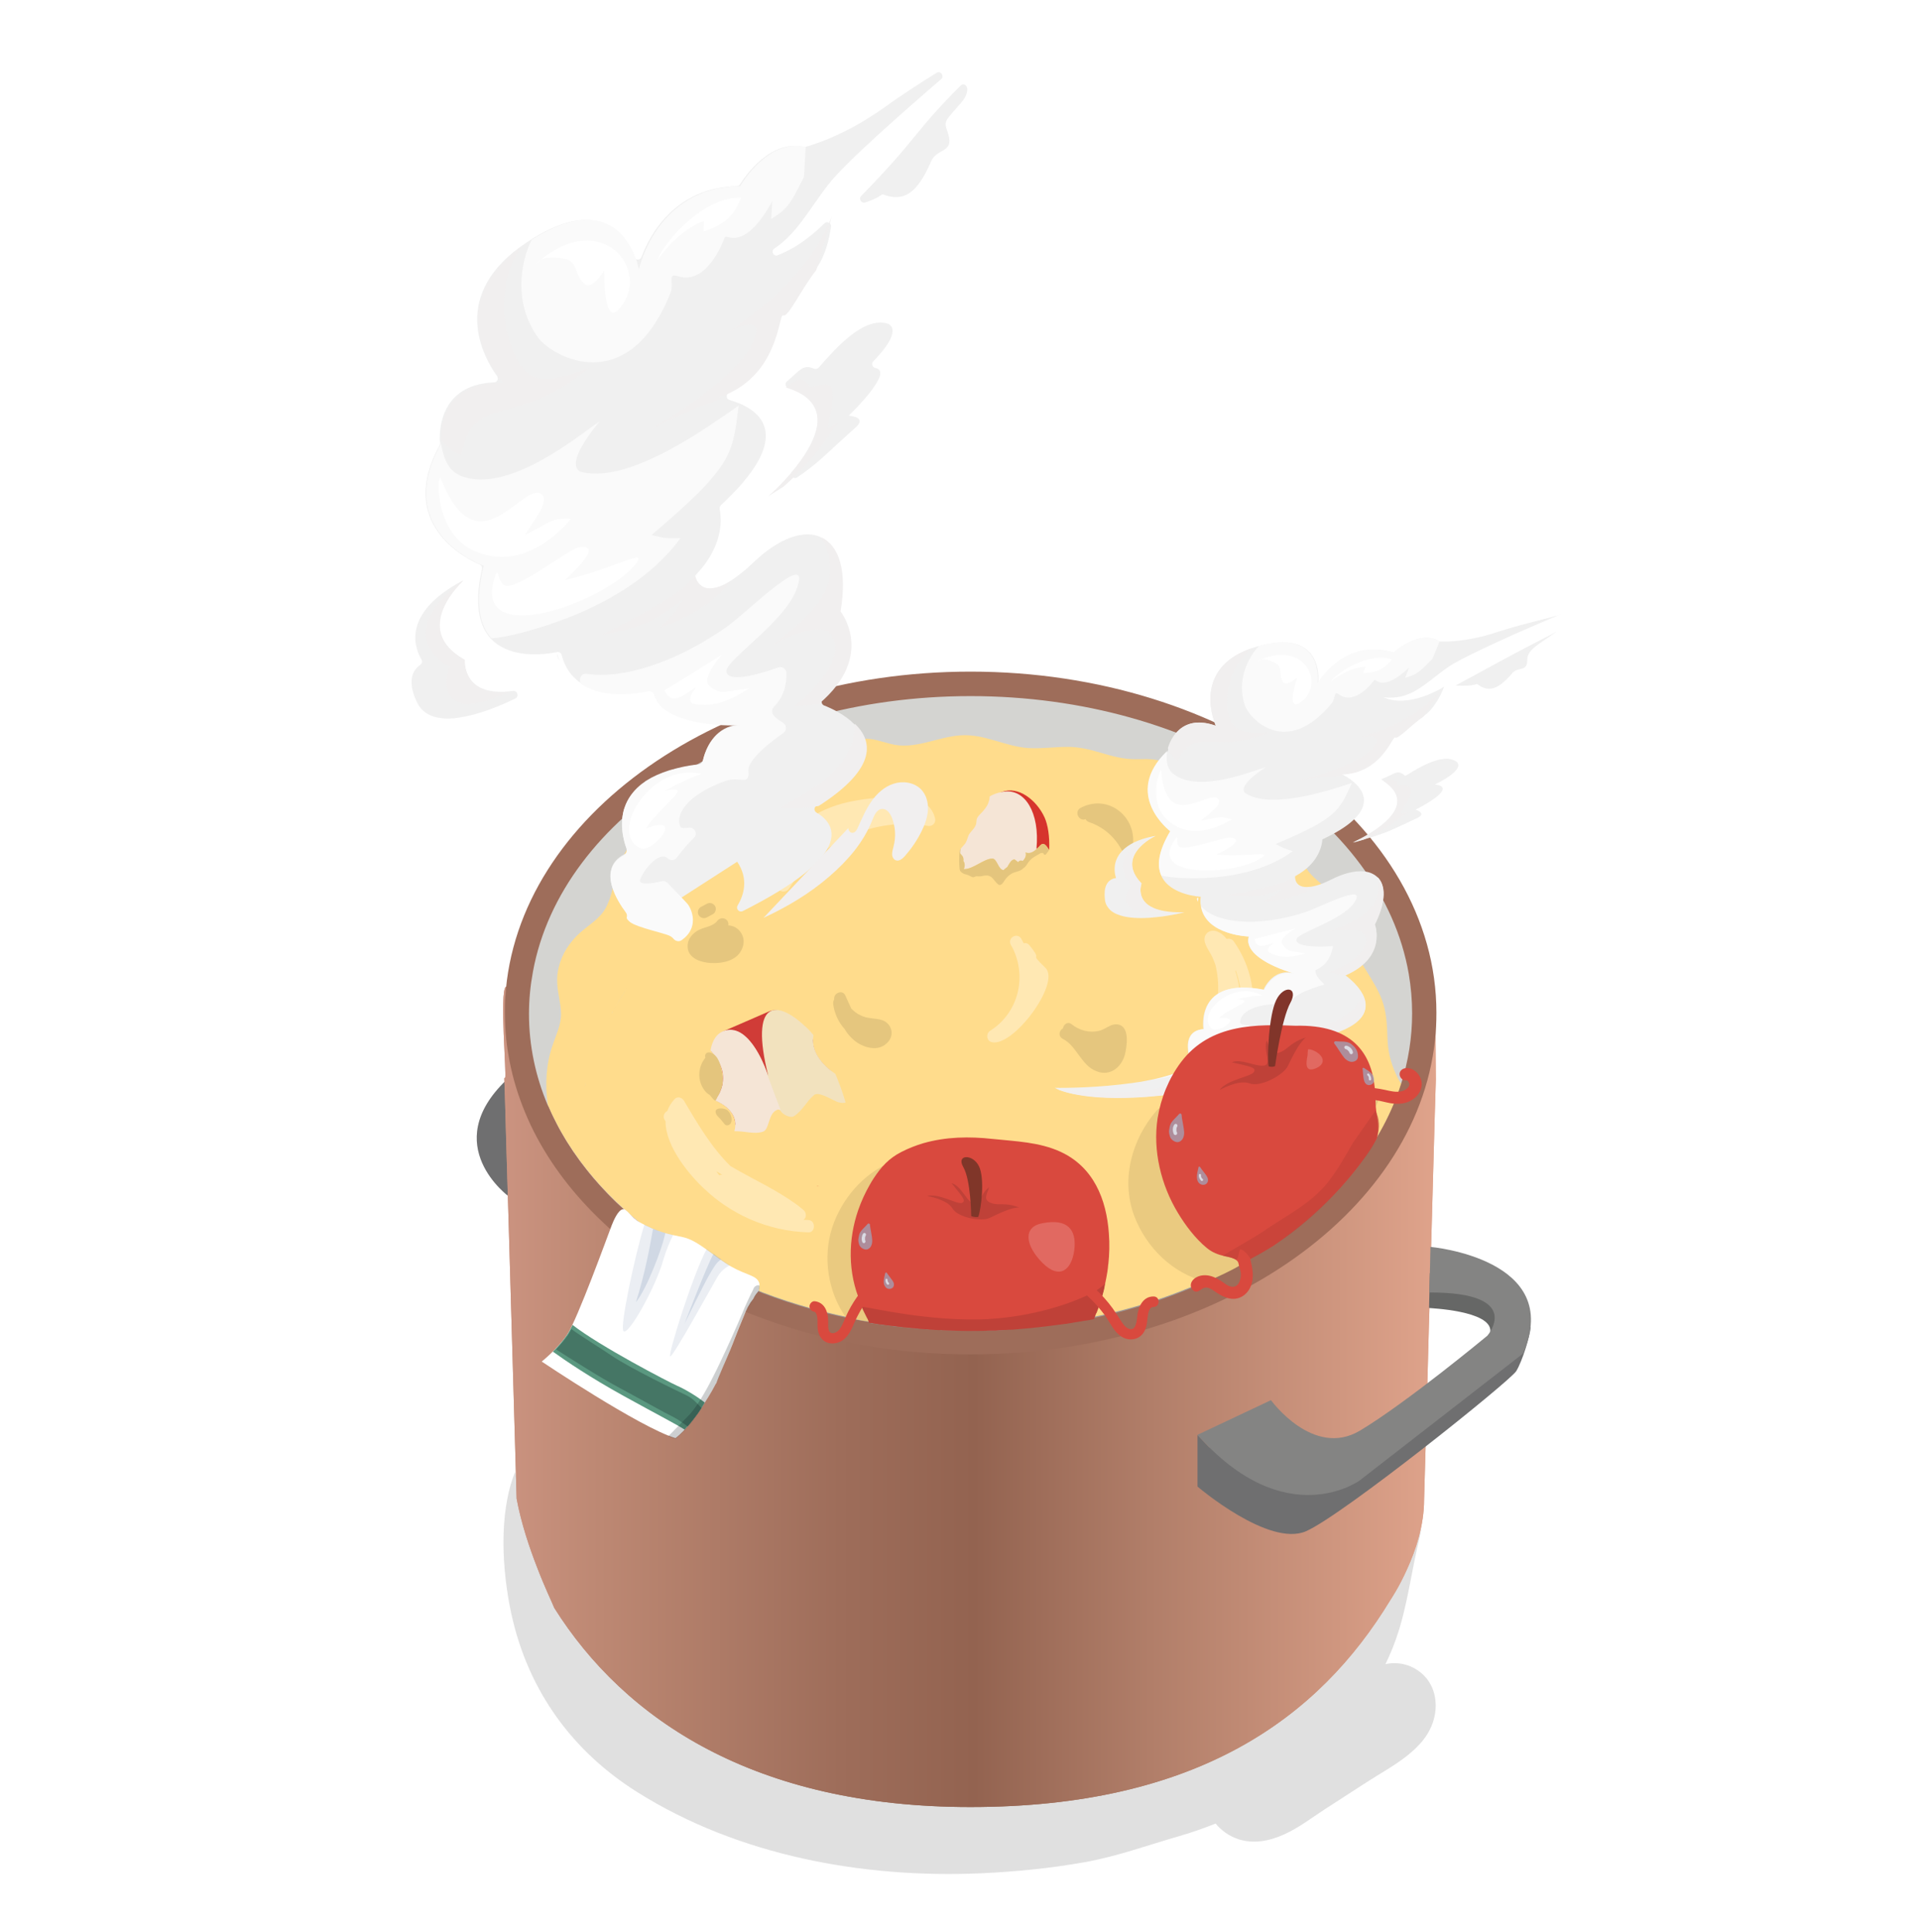<?xml version="1.0" encoding="utf-8"?>
<!-- Generator: Adobe Illustrator 24.2.0, SVG Export Plug-In . SVG Version: 6.00 Build 0)  -->
<svg version="1.1" id="Layer_2" xmlns="http://www.w3.org/2000/svg" xmlns:xlink="http://www.w3.org/1999/xlink" x="0px" y="0px"
	 viewBox="0 0 964.4 970.7" style="enable-background:new 0 0 964.4 970.7;" xml:space="preserve">
<style type="text/css">
	.st0{fill:none;}
	.st1{fill:url(#SVGID_1_);}
	.st2{fill:url(#SVGID_2_);}
	.st3{fill:url(#SVGID_3_);}
	.st4{fill:url(#SVGID_4_);}
	.st5{fill:url(#SVGID_5_);}
	.st6{fill:url(#SVGID_6_);}
	.st7{fill:url(#SVGID_7_);}
	.st8{fill:url(#SVGID_8_);}
	.st9{fill:url(#SVGID_9_);}
	.st10{fill:url(#SVGID_10_);}
	.st11{fill:url(#SVGID_11_);}
	.st12{fill:url(#SVGID_12_);}
	.st13{fill:url(#SVGID_13_);}
	.st14{fill:url(#SVGID_16_);}
	.st15{fill:url(#SVGID_17_);}
	.st16{display:none;}
	.st17{display:inline;}
	.st18{fill:url(#SVGID_18_);}
	.st19{opacity:0.18;fill:url(#SVGID_19_);enable-background:new    ;}
	.st20{opacity:0.94;fill:#C4C4C4;enable-background:new    ;}
	.st21{opacity:0.4;fill:url(#SVGID_20_);enable-background:new    ;}
	.st22{fill:#2B2C2B;}
	.st23{fill:#999796;}
	.st24{fill:#6D6E6E;}
	.st25{fill:#C4C4C4;}
	.st26{opacity:0.23;fill:#787676;}
	.st27{fill:#6F6F70;}
	.st28{fill:url(#SVGID_21_);}
	.st29{fill:url(#SVGID_22_);}
	.st30{opacity:0.3;fill:url(#SVGID_23_);}
	.st31{fill:#D4D4D1;}
	.st32{fill:#8D8B8A;}
	.st33{fill:#9E9B9C;}
	.st34{fill:#666766;}
	.st35{fill:#848483;}
	.st36{fill:#FFDC8C;}
	.st37{fill:#9E6D5A;}
	.st38{fill:#FFE8B3;}
	.st39{fill:#E5C67E;}
	.st40{fill:#EACA80;}
	.st41{fill:#D03C37;}
	.st42{fill:#D2322D;}
	.st43{fill:#F2E2BE;}
	.st44{fill:#F5E5D6;}
	.st45{fill:#E4C57D;}
	.st46{fill:#D6342D;}
	.st47{fill-rule:evenodd;clip-rule:evenodd;fill:#F0F0F0;}
	.st48{fill-rule:evenodd;clip-rule:evenodd;fill:#F1EFEF;}
	.st49{fill:#FAFAFA;}
	.st50{fill:#FFFFFF;}
	.st51{display:inline;fill-rule:evenodd;clip-rule:evenodd;fill:#F0F0F0;}
	.st52{display:inline;fill-rule:evenodd;clip-rule:evenodd;fill:#F5F9FD;}
	.st53{display:inline;fill:#FAFAFA;}
	.st54{display:inline;fill:#FFFFFF;}
	.st55{fill:#979595;}
	.st56{fill:#D9493E;}
	.st57{fill:#BF4138;}
	.st58{fill:#803629;}
	.st59{opacity:0.3;fill:#F5B5B2;enable-background:new    ;}
	.st60{opacity:0.7;fill:#9CAAC4;}
	.st61{opacity:0.85;fill:#E2E7F0;}
	.st62{fill:#81352A;}
	.st63{opacity:0.6;fill:#BF4138;}
	.st64{fill:#5A9880;}
	.st65{fill:#457665;}
	.st66{opacity:0.2;fill:#080F18;enable-background:new    ;}
	.st67{opacity:0.2;fill:#9CAAC4;enable-background:new    ;}
	.st68{opacity:0.2;fill:#6683AA;enable-background:new    ;}
</style>
<pattern  y="970.7" width="18.6" height="24.3" patternUnits="userSpaceOnUse" id="Nouveau_motif_3" viewBox="9.3 -32.5 18.6 24.3" style="overflow:visible;">
	<g>
		<rect x="9.3" y="-32.5" class="st0" width="18.6" height="24.3"/>
		
			<linearGradient id="SVGID_1_" gradientUnits="userSpaceOnUse" x1="-205.717" y1="-17212.586" x2="-187.153" y2="-17212.586" gradientTransform="matrix(1 0 0 -1 224.281 -17220.703)">
			<stop  offset="4.216270e-03" style="stop-color:#C3C2C3"/>
			<stop  offset="1" style="stop-color:#F3F2F3"/>
		</linearGradient>
		<polygon class="st1" points="32.6,-0.2 23.3,0 18.6,-8 23.1,-16.1 32.4,-16.2 37.1,-8.3 		"/>
		
			<linearGradient id="SVGID_2_" gradientUnits="userSpaceOnUse" x1="-224.281" y1="-17212.586" x2="-205.717" y2="-17212.586" gradientTransform="matrix(1 0 0 -1 224.281 -17220.703)">
			<stop  offset="4.216270e-03" style="stop-color:#C3C2C3"/>
			<stop  offset="1" style="stop-color:#F3F2F3"/>
		</linearGradient>
		<polygon class="st2" points="14.1,-0.2 4.8,0 0,-8 4.5,-16.1 13.8,-16.2 18.6,-8.3 		"/>
		
			<linearGradient id="SVGID_3_" gradientUnits="userSpaceOnUse" x1="-214.999" y1="-17200.412" x2="-196.435" y2="-17200.412" gradientTransform="matrix(1 0 0 -1 224.281 -17220.703)">
			<stop  offset="4.216270e-03" style="stop-color:#C3C2C3"/>
			<stop  offset="1" style="stop-color:#F3F2F3"/>
		</linearGradient>
		<polygon class="st3" points="23.3,-12.3 14.1,-12.2 9.3,-20.1 13.8,-28.3 23.1,-28.4 27.8,-20.4 		"/>
		
			<linearGradient id="SVGID_4_" gradientUnits="userSpaceOnUse" x1="-205.717" y1="-17188.236" x2="-187.153" y2="-17188.236" gradientTransform="matrix(1 0 0 -1 224.281 -17220.703)">
			<stop  offset="4.216270e-03" style="stop-color:#C3C2C3"/>
			<stop  offset="1" style="stop-color:#F3F2F3"/>
		</linearGradient>
		<polygon class="st4" points="32.6,-24.5 23.3,-24.3 18.6,-32.3 23.1,-40.4 32.4,-40.6 37.1,-32.6 		"/>
		
			<linearGradient id="SVGID_5_" gradientUnits="userSpaceOnUse" x1="-224.281" y1="-17188.236" x2="-205.717" y2="-17188.236" gradientTransform="matrix(1 0 0 -1 224.281 -17220.703)">
			<stop  offset="4.216270e-03" style="stop-color:#C3C2C3"/>
			<stop  offset="1" style="stop-color:#F3F2F3"/>
		</linearGradient>
		<polygon class="st5" points="14.1,-24.5 4.8,-24.3 0,-32.3 4.5,-40.4 13.8,-40.6 18.6,-32.6 		"/>
	</g>
</pattern>
<pattern  y="970.7" width="18.6" height="24.3" patternUnits="userSpaceOnUse" id="SVGID_14_" viewBox="9.3 -32.5 18.6 24.3" style="overflow:visible;">
	<g>
		<rect x="9.3" y="-32.5" class="st0" width="18.6" height="24.3"/>
		<g>
			<rect x="9.3" y="-32.5" class="st0" width="18.6" height="24.3"/>
			<g>
				<rect x="9.3" y="-32.5" class="st0" width="18.6" height="24.3"/>
				
					<linearGradient id="SVGID_6_" gradientUnits="userSpaceOnUse" x1="-205.717" y1="-34436.605" x2="-187.153" y2="-34436.605" gradientTransform="matrix(1 0 0 -1 224.281 -34444.703)">
					<stop  offset="4.216270e-03" style="stop-color:#C4C4C4"/>
					<stop  offset="1" style="stop-color:#F5F5F5"/>
				</linearGradient>
				<polygon class="st6" points="32.6,-0.2 23.3,0 18.6,-8 23.1,-16.1 32.4,-16.2 37.1,-8.3 				"/>
				
					<linearGradient id="SVGID_7_" gradientUnits="userSpaceOnUse" x1="-224.281" y1="-34436.605" x2="-205.717" y2="-34436.605" gradientTransform="matrix(1 0 0 -1 224.281 -34444.703)">
					<stop  offset="4.216270e-03" style="stop-color:#C4C4C4"/>
					<stop  offset="1" style="stop-color:#F5F5F5"/>
				</linearGradient>
				<polygon class="st7" points="14.1,-0.2 4.8,0 0,-8 4.5,-16.1 13.8,-16.2 18.6,-8.3 				"/>
				
					<linearGradient id="SVGID_8_" gradientUnits="userSpaceOnUse" x1="-214.981" y1="-34424.402" x2="-196.417" y2="-34424.402" gradientTransform="matrix(1 0 0 -1 224.281 -34444.703)">
					<stop  offset="4.216270e-03" style="stop-color:#C4C4C4"/>
					<stop  offset="1" style="stop-color:#F5F5F5"/>
				</linearGradient>
				<polygon class="st8" points="23.3,-12.3 14.1,-12.2 9.3,-20.1 13.8,-28.3 23.1,-28.4 27.8,-20.4 				"/>
				
					<linearGradient id="SVGID_9_" gradientUnits="userSpaceOnUse" x1="-205.717" y1="-34412.254" x2="-187.153" y2="-34412.254" gradientTransform="matrix(1 0 0 -1 224.281 -34444.703)">
					<stop  offset="4.216270e-03" style="stop-color:#C4C4C4"/>
					<stop  offset="1" style="stop-color:#F5F5F5"/>
				</linearGradient>
				<polygon class="st9" points="32.6,-24.5 23.3,-24.3 18.6,-32.3 23.1,-40.4 32.4,-40.6 37.1,-32.6 				"/>
				
					<linearGradient id="SVGID_10_" gradientUnits="userSpaceOnUse" x1="-224.281" y1="-34412.254" x2="-205.717" y2="-34412.254" gradientTransform="matrix(1 0 0 -1 224.281 -34444.703)">
					<stop  offset="4.216270e-03" style="stop-color:#C4C4C4"/>
					<stop  offset="1" style="stop-color:#F5F5F5"/>
				</linearGradient>
				<polygon class="st10" points="14.1,-24.5 4.8,-24.3 0,-32.3 4.5,-40.4 13.8,-40.6 18.6,-32.6 				"/>
			</g>
		</g>
	</g>
</pattern>
<pattern  y="970.7" width="18.6" height="24.3" patternUnits="userSpaceOnUse" id="SVGID_15_" viewBox="9.3 -32.5 18.6 24.3" style="overflow:visible;">
	<g>
		<rect x="9.3" y="-32.5" class="st0" width="18.6" height="24.3"/>
		<g>
			<rect x="9.3" y="-32.5" class="st0" width="18.6" height="24.3"/>
			<g>
				<rect x="9.3" y="-32.5" class="st0" width="18.6" height="24.3"/>
				
					<linearGradient id="SVGID_11_" gradientUnits="userSpaceOnUse" x1="-205.717" y1="-34436.605" x2="-187.153" y2="-34436.605" gradientTransform="matrix(1 0 0 -1 224.281 -34444.703)">
					<stop  offset="4.216270e-03" style="stop-color:#C4C4C4"/>
					<stop  offset="1" style="stop-color:#F5F5F5"/>
				</linearGradient>
				<polygon class="st11" points="32.6,-0.2 23.3,0 18.6,-8 23.1,-16.1 32.4,-16.2 37.1,-8.3 				"/>
				
					<linearGradient id="SVGID_12_" gradientUnits="userSpaceOnUse" x1="-224.281" y1="-34436.605" x2="-205.717" y2="-34436.605" gradientTransform="matrix(1 0 0 -1 224.281 -34444.703)">
					<stop  offset="4.216270e-03" style="stop-color:#C4C4C4"/>
					<stop  offset="1" style="stop-color:#F5F5F5"/>
				</linearGradient>
				<polygon class="st12" points="14.1,-0.2 4.8,0 0,-8 4.5,-16.1 13.8,-16.2 18.6,-8.3 				"/>
				
					<linearGradient id="SVGID_13_" gradientUnits="userSpaceOnUse" x1="-214.981" y1="-34424.402" x2="-196.417" y2="-34424.402" gradientTransform="matrix(1 0 0 -1 224.281 -34444.703)">
					<stop  offset="4.216270e-03" style="stop-color:#C4C4C4"/>
					<stop  offset="1" style="stop-color:#F5F5F5"/>
				</linearGradient>
				<polygon class="st13" points="23.3,-12.3 14.1,-12.2 9.3,-20.1 13.8,-28.3 23.1,-28.4 27.8,-20.4 				"/>
				
					<linearGradient id="SVGID_16_" gradientUnits="userSpaceOnUse" x1="-205.717" y1="-34412.254" x2="-187.153" y2="-34412.254" gradientTransform="matrix(1 0 0 -1 224.281 -34444.703)">
					<stop  offset="4.216270e-03" style="stop-color:#C4C4C4"/>
					<stop  offset="1" style="stop-color:#F5F5F5"/>
				</linearGradient>
				<polygon class="st14" points="32.6,-24.5 23.3,-24.3 18.6,-32.3 23.1,-40.4 32.4,-40.6 37.1,-32.6 				"/>
				
					<linearGradient id="SVGID_17_" gradientUnits="userSpaceOnUse" x1="-224.281" y1="-34412.254" x2="-205.717" y2="-34412.254" gradientTransform="matrix(1 0 0 -1 224.281 -34444.703)">
					<stop  offset="4.216270e-03" style="stop-color:#C4C4C4"/>
					<stop  offset="1" style="stop-color:#F5F5F5"/>
				</linearGradient>
				<polygon class="st15" points="14.1,-24.5 4.8,-24.3 0,-32.3 4.5,-40.4 13.8,-40.6 18.6,-32.6 				"/>
			</g>
		</g>
	</g>
</pattern>
<g id="Pan_1_" class="st16">
	<g id="Layer_1-2_1_" class="st17">
		<g>
			
				<linearGradient id="SVGID_18_" gradientUnits="userSpaceOnUse" x1="68.3" y1="337.381" x2="544.1" y2="337.381" gradientTransform="matrix(1 0 0 1 0 126)">
				<stop  offset="0" style="stop-color:#CC947F"/>
				<stop  offset="0.103" style="stop-color:#BE8873"/>
				<stop  offset="0.361" style="stop-color:#9F6D5A"/>
				<stop  offset="0.505" style="stop-color:#946350"/>
				<stop  offset="0.694" style="stop-color:#B27D68"/>
				<stop  offset="1" style="stop-color:#E0A48C"/>
			</linearGradient>
			<path class="st18" d="M544.1,428.2c0,17.8-2.3,29.7-2.3,29.7c-2.8,18.9-10,37-20.8,53.8c-0.9,1.5-1.9,2.9-2.9,4.4
				c-6.2,9-13.5,17.6-21.7,25.7c-1.3,1.3-2.7,2.6-4.1,3.9c-40.1,37.3-100.6,63-169.6,67.4c-58,3.7-112.1-8.3-154.2-31.2
				c-37.1-20.1-65.1-48.7-78.5-82.3c0,0-0.1-0.2-0.2-0.5c-0.1-0.2-0.2-0.4-0.2-0.6c-1-2.4-3.3-8.7-5.9-17.4
				c-2.6-8.7-5.4-19.7-7.3-31.7v-0.1c-1-6.4-1.8-13.1-2-19.8c-0.1-3.2-0.2-6.5-0.1-9.7l-0.1-1.2l-4.1-57.5l-1.8-25.2l5.8-6.1
				l6.8-7.1l9-9.3c0,0,4,2.7,9.6,6.7c-0.7,2.6-1,5.2-0.8,8c0.2,5,1.8,9.8,1.9,14.8c0.1,5.8-2.6,10.6-4.4,16
				c-3.9,11.3-3.6,23.4-1.2,35c0,0.1,0,0.2,0.1,0.3c4.2,7.7,9.1,15.2,14.9,22.2c0.2,0.3,0.5,0.6,0.7,0.9
				c39,47.7,111.7,79.9,194.6,79.9c83.9,0,157.3-32.9,196-81.5c6.7-8.4,12.4-17.4,16.9-26.7c1.6-3.2,3-6.5,4.2-9.8
				c-1.1-2.3-2.2-4.7-3.3-7c-2.8-6-4.1-11.3-4.3-18c-0.2-6.4-0.5-12.5-2.8-18.5c-2.9-7.5-7.9-13.8-11.8-20.6l0.5-2.1l27.3,0.6
				l6.3,0.1l6.3,0.1h1.1l0.1,8.1l0.3,27l0.6,53.6l0,0C543.6,411.9,544.1,420.6,544.1,428.2z"/>
			<pattern  id="SVGID_19_" xlink:href="#SVGID_14_" patternTransform="matrix(1 0 0 1 -51.8 17420.521)">
			</pattern>
			<path class="st19" d="M544.1,428.2c0,17.8-2.3,29.7-2.3,29.7c-2.8,18.9-10,37-20.8,53.8c-0.9,1.5-1.9,2.9-2.9,4.4
				c-6.2,9-13.5,17.6-21.7,25.7c-1.3,1.3-2.7,2.6-4.1,3.9c-40.1,37.3-100.6,63-169.6,67.4c-58,3.7-112.1-8.3-154.2-31.2
				c-37.1-20.1-65.1-48.7-78.5-82.3c0,0-0.1-0.2-0.2-0.5c-0.1-0.2-0.2-0.4-0.2-0.6c-1-2.4-3.3-8.7-5.9-17.4
				c-2.6-8.7-5.4-19.7-7.3-31.7v-0.1c-1-6.4-1.8-13.1-2-19.8c-0.1-3.2-0.2-6.5-0.1-9.7l-0.1-1.2l-4.1-57.5l-1.8-25.2l5.8-6.1
				l6.8-7.1l9-9.3c0,0,4,2.7,9.6,6.7c-0.7,2.6-1,5.2-0.8,8c0.2,5,1.8,9.8,1.9,14.8c0.1,5.8-2.6,10.6-4.4,16
				c-3.9,11.3-3.6,23.4-1.2,35c0,0.1,0,0.2,0.1,0.3c4.2,7.7,9.1,15.2,14.9,22.2c0.2,0.3,0.5,0.6,0.7,0.9
				c39,47.7,111.7,79.9,194.6,79.9c83.9,0,157.3-32.9,196-81.5c6.7-8.4,12.4-17.4,16.9-26.7c1.6-3.2,3-6.5,4.2-9.8
				c-1.1-2.3-2.2-4.7-3.3-7c-2.8-6-4.1-11.3-4.3-18c-0.2-6.4-0.5-12.5-2.8-18.5c-2.9-7.5-7.9-13.8-11.8-20.6l0.5-2.1l27.3,0.6
				l6.3,0.1l6.3,0.1h1.1l0.1,8.1l0.3,27l0.6,53.6l0,0C543.6,411.9,544.1,420.6,544.1,428.2z"/>
			<path class="st20" d="M536.3,336.9c0,17.5-3.8,34.3-10.7,50.2c-1.4,3.2-2.9,6.4-4.6,9.5c-5.7,10.8-13,21-21.5,30.5
				c0.7-3.8,1.2-7.6,1.5-11.4c6.7-8.4,12.4-17.4,16.9-26.7c1.6-3.2,3-6.5,4.2-9.8c-1.1-2.3-2.2-4.7-3.3-7c-2.8-6-4.1-11.3-4.3-18
				c-0.2-6.4-0.5-12.5-2.8-18.5c-2.9-7.5-7.9-13.8-11.8-20.6c-1.4-2.5-2.7-5-3.7-7.8c-3.5-9.6-5.3-19-13-26.4
				c-3.7-3.5-8.2-6.2-10.3-11c-2-4.7-2.5-9.9-4.4-14.6c-3.6-9-11.1-12.7-20.4-13.8c-9.6-1.1-19.7,0.5-27.3-6.7
				c-6.6-6.2-12.5-14.1-22-16.1c-3.4-0.7-6.8-0.4-10.2-0.4c-6.2,0.1-11.9-1.5-17.9-3.2c-5.4-1.6-10.8-2.8-16.4-2.8
				c-6.6,0-13.1,1-19.7,0.6c-11.7-0.8-21.9-7-33.9-6.2c-11.8,0.8-23.2,7.3-35.1,4.2c-4.8-1.2-9.2-2.9-14.3-2.4
				c-4.7,0.5-8.8,2.4-12.8,4.6c-3.6,2-7.2,4.2-11.4,4.4c-5.7,0.2-11.5-2-17.2-2.2c-10.5-0.3-19.1,4.4-25.6,12.5
				c-5.9,7.4-9.9,15-19.6,17.7c-7.6,2.1-15.7,3.6-22.3,8c-7.5,5-11.7,12.9-14.2,21.3c-1.6,5.6-2.4,11.6-5.4,16.6
				c-3.1,5.3-8.5,8.1-12.9,12c-5.1,4.5-8.9,10.2-10.5,16.5c-0.7,2.6-1,5.2-0.8,8c0.2,5,1.8,9.8,1.9,14.8c0.1,5.8-2.6,10.6-4.4,16
				c-3.9,11.3-3.6,23.4-1.2,35c0,0.1,0,0.2,0.1,0.3c4.2,7.7,9.1,15.2,14.9,22.2c0.2,0.3,0.5,0.6,0.7,0.9c0.2,1.8,0.4,3.6,0.7,5.4
				c0.2,1.5,0.5,3,0.8,4.6c0.1,0.4,0.2,0.9,0.2,1.3c-0.4-0.5-0.9-1-1.3-1.4c-3.6-4-6.9-8-10-12.2c-17.3-23.3-27-49.9-27-78.2
				c0-2.3,0.1-4.7,0.2-7C79,241.1,180.5,170.4,305,170.4c116.8,0,213.4,62.4,229.1,143.4C535.5,321.3,536.3,329,536.3,336.9z"/>
			<pattern  id="SVGID_20_" xlink:href="#SVGID_15_" patternTransform="matrix(1 0 0 1 -51.8 17420.521)">
			</pattern>
			<path class="st21" d="M536.3,336.9c0,17.5-3.8,34.3-10.7,50.2c-1.4,3.2-2.9,6.4-4.6,9.5c-5.7,10.8-13,21-21.5,30.5
				c0.7-3.8,1.2-7.6,1.5-11.4c6.7-8.4,12.4-17.4,16.9-26.7c1.6-3.2,3-6.5,4.2-9.8c-1.1-2.3-2.2-4.7-3.3-7c-2.8-6-4.1-11.3-4.3-18
				c-0.2-6.4-0.5-12.5-2.8-18.5c-2.9-7.5-7.9-13.8-11.8-20.6c-1.4-2.5-2.7-5-3.7-7.8c-3.5-9.6-5.3-19-13-26.4
				c-3.7-3.5-8.2-6.2-10.3-11c-2-4.7-2.5-9.9-4.4-14.6c-3.6-9-11.1-12.7-20.4-13.8c-9.6-1.1-19.7,0.5-27.3-6.7
				c-6.6-6.2-12.5-14.1-22-16.1c-3.4-0.7-6.8-0.4-10.2-0.4c-6.2,0.1-11.9-1.5-17.9-3.2c-5.4-1.6-10.8-2.8-16.4-2.8
				c-6.6,0-13.1,1-19.7,0.6c-11.7-0.8-21.9-7-33.9-6.2c-11.8,0.8-23.2,7.3-35.1,4.2c-4.8-1.2-9.2-2.9-14.3-2.4
				c-4.7,0.5-8.8,2.4-12.8,4.6c-3.6,2-7.2,4.2-11.4,4.4c-5.7,0.2-11.5-2-17.2-2.2c-10.5-0.3-19.1,4.4-25.6,12.5
				c-5.9,7.4-9.9,15-19.6,17.7c-7.6,2.1-15.7,3.6-22.3,8c-7.5,5-11.7,12.9-14.2,21.3c-1.6,5.6-2.4,11.6-5.4,16.6
				c-3.1,5.3-8.5,8.1-12.9,12c-5.1,4.5-8.9,10.2-10.5,16.5c-0.7,2.6-1,5.2-0.8,8c0.2,5,1.8,9.8,1.9,14.8c0.1,5.8-2.6,10.6-4.4,16
				c-3.9,11.3-3.6,23.4-1.2,35c0,0.1,0,0.2,0.1,0.3c4.2,7.7,9.1,15.2,14.9,22.2c0.2,0.3,0.5,0.6,0.7,0.9c0.2,1.8,0.4,3.6,0.7,5.4
				c0.2,1.5,0.5,3,0.8,4.6c0.1,0.4,0.2,0.9,0.2,1.3c-0.4-0.5-0.9-1-1.3-1.4c-3.6-4-6.9-8-10-12.2c-17.3-23.3-27-49.9-27-78.2
				c0-2.3,0.1-4.7,0.2-7C79,241.1,180.5,170.4,305,170.4c116.8,0,213.4,62.4,229.1,143.4C535.5,321.3,536.3,329,536.3,336.9z"/>
			<path class="st22" d="M501,415.7c-0.3,3.8-0.9,7.6-1.5,11.4C458.2,473,386.6,503.4,305,503.4c-80.6,0-151.5-29.7-192.9-74.7
				c-0.4-2-0.7-3.9-1-5.9c-0.3-1.8-0.5-3.6-0.7-5.4c39,47.7,111.7,79.9,194.6,79.9C388.9,497.2,462.3,464.3,501,415.7z"/>
			<path class="st23" d="M541.6,322c-0.3-2.7-0.7-5.4-1.2-8.1C524.9,229.5,425.2,164.2,305,164.2c-130.9,0-237.4,77.5-237.4,172.7
				c0,8.2,0.8,16.3,2.3,24.3c4.7,23.9,16.1,46.3,32.8,66.1c2,2.3,4,4.6,6.1,6.8c42.8,45.6,114.8,75.5,196.2,75.5
				c98,0,182.2-43.3,218.5-105.1c1.9-3.1,3.6-6.3,5.2-9.6c7.1-14.5,11.7-29.9,13.2-45.9c0.4-4,0.6-8,0.6-12.1
				C542.4,331.9,542.2,326.9,541.6,322z M501,415.7c-38.7,48.6-112,81.5-196,81.5c-83,0-155.6-32.1-194.6-79.9
				c-0.2-0.3-0.5-0.6-0.7-0.9c-5.7-7.1-10.7-14.5-14.9-22.2c-9.6-17.8-14.9-37.1-14.9-57.3c0-4.8,0.3-9.5,0.9-14.1
				C90.8,241,187.6,176.5,305,176.5l0,0c113,0,206.9,59.7,222.7,137.1c1.6,7.6,2.4,15.3,2.4,23.2c0,14.7-2.8,28.9-8,42.4
				c-1.3,3.3-2.7,6.6-4.2,9.8C513.4,398.3,507.7,407.2,501,415.7z"/>
			<path class="st24" d="M433.5,526.7l-0.7-1.5l-9.6,3v5.5h0.1l-0.1,0.1c40.5-1.8,78.5,10.8,108.4,35.5
				c10.6,8.8,39.8,33.3,55.3,50.1c4.9,5.3,40.5-20.4,40.5-20.4C566.5,556.7,517,473.7,433.5,526.7L433.5,526.7z"/>
			<path class="st25" d="M423.2,528.2c40.5-1.8,78.5,10.8,108.4,35.5c10.6,8.8,39.8,33.3,55.3,50.1c4.9,5.3,40.5-20.4,40.5-20.4
				C564.1,549.4,513,461.3,423.2,528.2L423.2,528.2z"/>
			<path class="st22" d="M925.6,793.5c-23.5-16.4-37.4-23.7-68.1-46.9c-24.9-18.8-31.9-20.9-61-44.6c-25.1-20.4-72.8-54-98.6-73.9
				c-21.1-15.3-45.8-38.7-72.8-32.9c-20,4.7-43.4,13.2-43.4,43.4c22.3-11.7,22.9-2,34,7c18.8,15.3,36.4,29.3,50.5,41.1
				c30.5,25.8,54,51.6,86.9,73.9c45.8,31.7,98.6,78.6,157.3,79.8c10.6,0,32.9,0,35.2-15.3C947.9,811.1,935,799.4,925.6,793.5z
				 M898.6,814.6c-8.4,0-15.3-4.2-15.3-9.4s6.8-9.4,15.3-9.4s15.3,4.2,15.3,9.4C913.9,810.4,907,814.6,898.6,814.6z"/>
		</g>
	</g>
</g>
<g id="Casserole">
	<path class="st26" d="M714.6,841.1c-5.2-4.8-12.1-6.5-18.7-5.1c1-2.1,2-4.2,2.9-6.4c7.3-17.3,9.1-34.6,13.2-52.6
		c0.9-3.9,1.8-7.8,2.6-11.7c-0.1,0.6-0.3,1.1-0.4,1.7c-5.8,24.8-57.7,64.4-73.6,74c-32,19.1-68.9,31-105.1,36.4
		c-41.7,6.2-82.3,3.1-125.2-8.9c-19.6-5.5-35.7-13.2-51.1-22.1c-20.6-11.8-39.3-26.5-58.1-50c-0.5-4.8-5.3-10.4-7.8-14.1
		c-5.2-7.8-10.8-15.4-16.6-22.7c-5.3-6.7-16.2-10.8-18-20.1c-8.4,20.9-6.5,49.9-1.8,71.5c8.6,39.1,31.2,69.2,63.2,89.3
		c51,32.1,113.7,43.3,172.2,40.8c17.6-0.8,35.2-2.5,52.5-5.6c16.3-2.9,31.5-8.5,47.2-13c6.3-1.8,12.5-4,18.6-6.4
		c2.9,3.5,6.8,6.3,11.3,7.8c7.8,2.6,16,0.9,23.2-2.4c7.1-3.2,13.5-8.1,19.9-12.3c7.2-4.6,14.3-9.3,21.5-13.9
		c12.8-8.3,30.1-16.4,33.9-32.4C722.3,855.1,720.6,846.6,714.6,841.1z"/>
	<g id="Pan">
		<g>
			<g>
				<path class="st27" d="M255.7,601.2c0,0-35.6-25.8-1.4-58.6C288.6,509.8,255.7,601.2,255.7,601.2z"/>
				<linearGradient id="SVGID_21_" gradientUnits="userSpaceOnUse" x1="252.821" y1="701.699" x2="721.181" y2="701.699">
					<stop  offset="0" style="stop-color:#CB9380"/>
					<stop  offset="0.103" style="stop-color:#BD8873"/>
					<stop  offset="0.361" style="stop-color:#9E6D5A"/>
					<stop  offset="0.505" style="stop-color:#936350"/>
					<stop  offset="0.694" style="stop-color:#B17E69"/>
					<stop  offset="1" style="stop-color:#DFA38B"/>
				</linearGradient>
				<path class="st28" d="M720.9,499.2L707.6,532l-12.7-9.8l-8.3,8.9L649,571.7l-72,38c0,0-1.1,1.3-2.9,3.6c0,0,0,0,0,0
					c-1.7,2.2-4.1,5.2-7,8.7v0c-3.1,3.8-6.6,8.3-10.4,13c-1.9,2.4-3.8,4.8-5.7,7.1c-0.2,0.3-0.5,0.6-0.7,0.9c0,0,0,0,0,0
					c-1.2,1.5-2.4,3-3.6,4.5c-2-0.3-4-0.6-6-0.9c-17.2-2.4-35-3.6-53.4-3.6c-17,0-33.6,1.1-49.5,3.1l6.4-16.2l-10-12.6l0,0l-7.3-9.2
					l-47.8-60.3c0,0-66-46.6-66.8-48.7c-0.2-0.4-2.5,0.9-6.1,3.4c-9.1,6.1-26.3,19.1-38.7,28.4c-2.7,2-11.3-36.8-13.4-35.2
					c-3.3,2.5,0.5,45-0.4,45.7c-0.3,0.2-0.4,0.3-0.4,0.3l0.2,5.3l0.2,6.3l0.6,21.3l1.4,46.9l3.8,131.4c2.3,12.4,6.5,24.8,10.4,34.8
					c3.8,9.9,7.4,17.3,8.4,19.8c0,0,0,0,0,0.1c17.7,28.2,43,53.3,77.4,71.3c34.4,18,77.8,28.9,131.7,28.9
					c114,0,175-44.7,210.9-103.9c0,0,4.3-6.3,8.5-15.7c4.3-9.4,8.5-22,8.5-34.7l0.9-31.5v0l0.2-7.1l0.3-11.4v0l0.2-6.8l0.8-30.2
					l0.2-6.3l0.2-7.7l0.3-10.6l2.3-83l0.5-16.3L720.9,499.2z"/>
				<linearGradient id="SVGID_22_" gradientUnits="userSpaceOnUse" x1="252.821" y1="701.699" x2="721.181" y2="701.699">
					<stop  offset="0" style="stop-color:#CB9380"/>
					<stop  offset="0.103" style="stop-color:#BD8873"/>
					<stop  offset="0.361" style="stop-color:#9E6D5A"/>
					<stop  offset="0.505" style="stop-color:#936350"/>
					<stop  offset="0.694" style="stop-color:#B17E69"/>
					<stop  offset="1" style="stop-color:#DFA38B"/>
				</linearGradient>
				<path class="st29" d="M720.9,499.2L707.6,532l-12.7-9.8l-8.3,8.9L649,571.7l-72,38c0,0-1.1,1.3-2.9,3.6c0,0,0,0,0,0
					c-1.7,2.2-4.1,5.2-7,8.7v0c-3.1,3.8-6.6,8.3-10.4,13c-1.9,2.4-3.8,4.8-5.7,7.1c-0.2,0.3-0.5,0.6-0.7,0.9c0,0,0,0,0,0
					c-1.2,1.5-2.4,3-3.6,4.5c-2-0.3-4-0.6-6-0.9c-17.2-2.4-35-3.6-53.4-3.6c-17,0-33.6,1.1-49.5,3.1l6.4-16.2l-10-12.6l0,0l-7.3-9.2
					l-47.8-60.3c0,0-66-46.6-66.8-48.7c-0.2-0.4-2.5,0.9-6.1,3.4c-9.1,6.1-26.3,19.1-38.7,28.4c-2.7,2-11.3-36.8-13.4-35.2
					c-3.3,2.5,0.5,45-0.4,45.7c-0.3,0.2-0.4,0.3-0.4,0.3l0.2,5.3l0.2,6.3l0.6,21.3l1.4,46.9l3.8,131.4c2.3,12.4,6.5,24.8,10.4,34.8
					c3.8,9.9,7.4,17.3,8.4,19.8c0,0,0,0,0,0.1c17.7,28.2,43,53.3,77.4,71.3c34.4,18,77.8,28.9,131.7,28.9
					c114,0,175-44.7,210.9-103.9c0,0,4.3-6.3,8.5-15.7c4.3-9.4,8.5-22,8.5-34.7l0.9-31.5v0l0.2-7.1l0.3-11.4v0l0.2-6.8l0.8-30.2
					l0.2-6.3l0.2-7.7l0.3-10.6l2.3-83l0.5-16.3L720.9,499.2z"/>
				
					<pattern  id="SVGID_23_" xlink:href="#Nouveau_motif_3" patternTransform="matrix(2.141953e-02 0 0 1.531635e-02 -7454.262 -8442.851)">
				</pattern>
				<path class="st30" d="M714.8,516.4l-7.1-5.8L695,500.2l-8.3,9.4L649,552.5l-72,40.2c0,0-1.1,1.4-2.9,3.8c0,0,0,0,0,0
					c-1.7,2.3-4.1,5.4-7,9.2v0c-3.1,4.1-6.6,8.8-10.4,13.7c-1.9,2.5-3.8,5-5.7,7.6c-0.2,0.3-0.5,0.6-0.7,0.9c0,0,0,0,0,0
					c-1.2,1.6-2.4,3.2-3.6,4.8c-2-0.3-4-0.6-6-0.9c-17.2-2.5-35-3.9-53.4-3.9c-17,0-33.6,1.2-49.5,3.3l6.4-17.1l-10-13.3l0,0
					L427,591l-47.8-63.8c0,0-66-49.3-66.8-51.5c-0.2-0.4-2.5,1-6.1,3.6c-9.1,6.5-26.3,20.2-38.7,30.1c-2.7,2.2-5.1,4.1-7.2,5.8
					c-3.3,2.7-5.7,4.6-6.6,5.4c-0.3,0.2-0.4,0.3-0.4,0.3l0.2,5.6l0.2,6.7l0.6,22.5l1.4,49.6l3.8,138.8c0,8.8,3.2,24.1,7.1,34.6
					c3.9,10.4,6.3,16.2,7.4,18.8c0,0,2.6,5.9,2.6,5.9c17.7,29.8,43.2,56.1,77.8,74.6c34.6,18.6,79.2,29.7,133.1,29.7
					c114,0,177.9-46.1,213.8-108.7c0,0,9.4-17.8,11.6-25.9c2.9-11,2.6-15.2,2.6-28.5l0.9-33.3v0l0.2-7.5l0.3-12.1v0l0.2-7.2
					l0.8-31.9l0.2-6.7l0.2-8.1l0.3-11.2l2.3-87.7l0.5-17.2L714.8,516.4z M704.9,559.3c-1.2,2.9-2.6,5.7-4.2,8.5
					c-4.5,8.1-10.2,15.9-17,23.2c-10,10.9-22.4,20.9-36.7,29.8c27.5-17.3,47.5-39.1,56.7-63.3C704.1,558.1,704.5,558.7,704.9,559.3z
					 M332.3,623.5c-0.1,0-0.2,0.1-0.2,0.1c-15.6-9.2-29.2-19.7-40.1-31.2c-0.2-0.3-0.5-0.5-0.7-0.8c-5.8-6.1-10.7-12.6-14.9-19.3
					c-0.1-0.1-0.1-0.2-0.1-0.3c-0.5-1.9-0.8-3.8-1.1-5.7C286.1,588.3,306,607.9,332.3,623.5z"/>
				<path class="st31" d="M714.8,496.1c-9-85.4-107.3-152.7-227.3-152.7c-119.3,0-217.2,66.5-227.1,151.3c-0.6,4.7-0.8,9.4-0.8,14.2
					c0,9.3,1.1,18.4,3.1,27.3v0c1.5,6.5,3.5,12.9,6,19.2c6.5,16.1,16.2,31.1,28.6,44.7c8.6,9.4,18.7,18.2,29.8,26.2
					c0.5-0.3,0.9-0.7,1.4-1c0.5-0.3,0.9-0.7,1.4-1c0.7-0.5,1.5-1,2.2-1.5c-15.6-10.8-29.2-23.3-40.1-36.9c-0.2-0.3-0.5-0.6-0.7-0.9
					c-5.8-7.2-10.7-14.9-14.9-22.8c-0.1-0.1-0.1-0.2-0.1-0.3c-0.5-2.2-0.8-4.5-1.1-6.8c10.9,25.9,30.9,49.1,57.2,67.6
					c0.6-0.4,1.2-0.8,1.8-1.2c0.3-0.2,0.6-0.4,0.9-0.6c0.3-0.2,0.7-0.5,1-0.7c0.1-0.1,0.2-0.1,0.3-0.2c0.5-0.3,1-0.6,1.5-0.9
					c0.7-0.5,1.5-0.9,2.2-1.4c0.5-0.3,1-0.6,1.6-1c0.7-0.4,1.4-0.9,2.1-1.3c1.1-0.6,2.1-1.2,3.2-1.9c0.7-0.4,1.5-0.8,2.2-1.3
					c1.6-0.9,3.2-1.8,4.9-2.6c0.7-0.4,1.4-0.7,2-1.1c1.4-0.7,2.9-1.5,4.3-2.2c0.9-0.4,1.7-0.8,2.6-1.2c0.2-0.1,0.3-0.1,0.4-0.2
					c0.7-0.3,1.4-0.7,2.1-1c0.5-0.2,1-0.5,1.5-0.7c0.7-0.3,1.4-0.6,2-0.9c0.6-0.2,1.1-0.5,1.7-0.7c0.1,0,0.1-0.1,0.2-0.1
					c0.4-0.2,0.8-0.4,1.3-0.5c0.8-0.3,1.6-0.7,2.4-1c0.9-0.4,1.7-0.7,2.6-1.1c0.7-0.3,1.4-0.6,2.2-0.9c1.1-0.5,2.3-0.9,3.4-1.3
					c0.8-0.3,1.7-0.6,2.5-0.9c0.7-0.3,1.4-0.5,2.1-0.8c1-0.3,1.9-0.7,2.9-1c3.1-1.1,6.2-2.1,9.3-3c0.7-0.2,1.4-0.4,2.1-0.6
					c1.2-0.3,2.4-0.7,3.6-1c0.6-0.2,1.2-0.3,1.8-0.5c1.4-0.4,2.8-0.7,4.2-1.1c0.7-0.2,1.5-0.4,2.2-0.6c0.9-0.2,1.8-0.4,2.7-0.6
					c0.7-0.2,1.5-0.3,2.2-0.5c0.6-0.1,1.1-0.3,1.7-0.4c0.7-0.2,1.5-0.3,2.3-0.5c0.6-0.1,1.3-0.3,1.9-0.4c0.9-0.2,1.8-0.4,2.7-0.6
					c2.4-0.5,4.8-0.9,7.3-1.4c1.2-0.2,2.5-0.4,3.7-0.6c2.4-0.4,4.9-0.8,7.4-1.1c1.3-0.2,2.7-0.4,4-0.5c1.2-0.1,2.3-0.3,3.5-0.4
					c1.3-0.1,2.5-0.3,3.8-0.4c1.3-0.1,2.5-0.2,3.8-0.3c1.3-0.1,2.5-0.2,3.8-0.3c0.1,0,0.1,0,0.2,0c1.2-0.1,2.4-0.2,3.6-0.2
					c0.1,0,0.2,0,0.4,0c1.1-0.1,2.1-0.1,3.2-0.2c0,0,0,0,0,0c0.2,0,0.3,0,0.5,0c0,0,0.1,0,0.1,0c2.2-0.1,4.4-0.2,6.6-0.3
					c0,0,0,0,0.1,0c0.6,0,1.2,0,1.8,0c0.7,0,1.4,0,2,0c1.6,0,3.2,0,4.9,0c2.9,0,5.8,0,8.8,0.1c27.5,0.8,53.7,5.1,77.8,12.3
					c23.9,7.1,45.8,17.2,64.9,29.4c0.6,0.4,1.2,0.8,1.8,1.2c0.6,0.4,1.2,0.8,1.9,1.2c0,0,0,0,0,0c0,0,0,0,0,0c0.8,0.5,1.5,1,2.2,1.5
					c1,0.7,2,1.4,3,2.1c11.7-8.4,22.2-17.7,31.2-27.8c23-25.8,36.3-56.6,36.3-89.6C715.4,504.6,715.2,500.3,714.8,496.1z
					 M700.7,556.8c-4.5,9.6-10.2,18.8-17,27.5c-10,12.9-22.4,24.8-36.7,35.2c27.5-20.5,47.5-46.2,56.7-74.9c0.4,0.7,0.8,1.4,1.2,2.1
					C703.7,550.1,702.3,553.5,700.7,556.8z"/>
				<path class="st32" d="M647.9,626.4c-3.1,2.3-6.2,4.4-9.4,6.5c-1.9-1.2-3.8-2.4-5.7-3.5h0c0,0-0.1,0-0.1-0.1
					c-19.4-11.7-41.5-21.1-65.6-27.6c-5.6-1.5-11.2-2.9-17-4.1c-19.9-4.1-40.9-6.3-62.6-6.3c-4.5,0-9,0.1-13.5,0.3
					c-1.8,0.1-3.6,0.2-5.3,0.3c-0.9,0.1-1.8,0.1-2.7,0.2c-2.7,0.2-5.3,0.4-7.9,0.6c-8.1,0.8-16,1.8-23.8,3.2
					c-12.2,2.1-24,4.9-35.3,8.4c-7.8,2.4-15.3,5.1-22.6,8c-12.1,4.9-23.5,10.6-34.1,17c-0.1,0-0.1,0.1-0.2,0.1
					c-1.9,1.1-3.7,2.3-5.5,3.4c-3.3-2.1-6.4-4.3-9.4-6.5c0.5-0.3,0.9-0.7,1.4-1c0.5-0.3,0.9-0.7,1.4-1c0.7-0.5,1.5-1,2.2-1.5
					c0.1-0.1,0.2-0.1,0.2-0.2c0.6-0.4,1.2-0.8,1.8-1.2c0.3-0.2,0.6-0.4,0.9-0.6c0.3-0.2,0.7-0.5,1-0.7c0.1-0.1,0.2-0.1,0.3-0.2
					c0.5-0.3,1-0.6,1.5-0.9c0.7-0.5,1.5-0.9,2.2-1.4c0.5-0.3,1-0.6,1.6-1c0.7-0.4,1.4-0.9,2.1-1.3c1.1-0.6,2.1-1.2,3.2-1.9
					c0.7-0.4,1.5-0.8,2.2-1.3c1.6-0.9,3.2-1.8,4.9-2.6c0.7-0.4,1.4-0.7,2-1.1c1.4-0.7,2.9-1.5,4.3-2.2c0.9-0.4,1.7-0.8,2.6-1.2
					c0.2-0.1,0.3-0.1,0.4-0.2c0.7-0.3,1.4-0.7,2.1-1c0.5-0.2,1-0.5,1.5-0.7c0.7-0.3,1.4-0.6,2-0.9c0.6-0.2,1.1-0.5,1.7-0.7
					c0.1,0,0.1-0.1,0.2-0.1c0.4-0.2,0.8-0.4,1.3-0.5c0.8-0.3,1.6-0.7,2.4-1c0.9-0.4,1.7-0.7,2.6-1.1c0.7-0.3,1.4-0.6,2.2-0.9
					c1.1-0.5,2.3-0.9,3.4-1.3c0.8-0.3,1.7-0.6,2.5-0.9c0.7-0.3,1.4-0.5,2.1-0.8c1-0.3,1.9-0.7,2.9-1c3.1-1.1,6.2-2.1,9.3-3
					c0.7-0.2,1.4-0.4,2.1-0.6c1.2-0.3,2.4-0.7,3.6-1c0.6-0.2,1.2-0.3,1.8-0.5c1.4-0.4,2.8-0.7,4.2-1.1c0.7-0.2,1.5-0.4,2.2-0.6
					c0.9-0.2,1.8-0.4,2.7-0.6c0.7-0.2,1.5-0.3,2.2-0.5c0.6-0.1,1.1-0.3,1.7-0.4c0.7-0.2,1.5-0.3,2.3-0.5c0.6-0.1,1.3-0.3,1.9-0.4
					c0.9-0.2,1.8-0.4,2.7-0.6c2.4-0.5,4.8-0.9,7.3-1.4c1.2-0.2,2.5-0.4,3.7-0.6c2.4-0.4,4.9-0.8,7.4-1.1c1.3-0.2,2.7-0.4,4-0.5
					c1.2-0.1,2.3-0.3,3.5-0.4c1.3-0.1,2.5-0.3,3.8-0.4c1.3-0.1,2.5-0.2,3.8-0.3c1.3-0.1,2.5-0.2,3.8-0.3c0.1,0,0.1,0,0.2,0
					c1.2-0.1,2.4-0.2,3.6-0.2c0.1,0,0.2,0,0.4,0c1.1-0.1,2.1-0.1,3.2-0.2c0,0,0,0,0,0c0.2,0,0.3,0,0.5,0c0,0,0.1,0,0.1,0
					c2.2-0.1,4.4-0.2,6.6-0.3c0,0,0,0,0.1,0c0.6,0,1.2,0,1.8,0c0.7,0,1.4,0,2,0c1.6,0,3.2,0,4.9,0c2.9,0,5.8,0,8.8,0.1
					c27.5,0.7,53.7,5,77.8,12.2c23.9,7.1,45.8,17.2,64.8,29.5c0.6,0.4,1.2,0.8,1.8,1.2c0.6,0.4,1.3,0.8,1.9,1.2v0c0,0,0,0,0,0
					c0.8,0.5,1.5,1,2.2,1.5C645.9,624.9,646.9,625.6,647.9,626.4z"/>
				<path class="st33" d="M336.5,632.8c40.2,25.9,93.1,41.6,150.9,41.6s110.7-15.8,150.9-41.6c-40.2-25.9-93.1-41.6-150.9-41.6
					C429.5,591.3,376.7,607,336.5,632.8z"/>
				<g>
					<path class="st27" d="M726.3,695.7c-1.3,0.9-40.3,32.8-40.3,32.8L659.1,739l-33-6.1l-18.7-5.8l-5.9-6.2v25.9
						c0,0,35.9,30.7,54.6,22.4s102.4-75.4,105.5-80.4c3.1-5.1,6.9-17.6,7.2-21.9S727.6,694.8,726.3,695.7L726.3,695.7z"/>
					<path class="st34" d="M748.6,668.8c-0.5,10.5,6.8,0,6.8,0v-11.6l-2.2-9.7l-12.1-5.7h-16.9l-6-2.2l-0.4,17.5
						C717.8,657.2,749.1,658.3,748.6,668.8z"/>
				</g>
				<path class="st35" d="M601.5,720.8l36.9-17.4c0,0,21.2,29.3,44.7,15.3c23.4-14,64-47.7,64-47.7s18.9-21.8-29.1-21.7l0.5-22.9
					c0,0,67.3,5.9,46.5,53.6L683,743.7C683.1,743.7,645.8,770.8,601.5,720.8L601.5,720.8z"/>
			</g>
		</g>
	</g>
	<g id="compote">
		<path class="st36" d="M303.6,516.5c0.2-0.4,0.5-0.9,0.7-1.4C304.1,515.5,303.8,516,303.6,516.5z M303.4,516.8
			c0.1-0.1,0.1-0.2,0.2-0.3C303.5,516.6,303.4,516.7,303.4,516.8z M297.3,532.9c0.1-0.3,0.2-0.6,0.3-0.8
			C297.4,532.4,297.3,532.7,297.3,532.9z M297,533.7c0-0.1,0.1-0.2,0.1-0.3c0-0.1,0.1-0.3,0.1-0.4
			C297.2,533.2,297.1,533.4,297,533.7z M290.8,570.7c0.1,0.8,0.1,1.6,0.1,2.4v-4.9C290.9,568.9,290.8,569.9,290.8,570.7z
			 M701.2,539.7c-2.8-6.2-4.1-11.6-4.3-18.5c-0.2-6.6-0.5-12.9-2.8-19c-1.9-5.1-4.8-9.6-7.6-14.2c-1.5-2.3-2.9-4.7-4.2-7
			c-1.4-2.6-2.7-5.1-3.7-8c-3.5-9.9-5.3-19.5-13-27.2c-3.7-3.6-8.2-6.4-10.3-11.3c-2-4.8-2.5-10.2-4.4-15
			c-3.6-9.3-11.1-13.1-20.5-14.2c-9.6-1.1-19.8,0.5-27.4-6.9c-6.6-6.4-12.5-14.5-22.1-16.6c-3.4-0.7-6.8-0.4-10.2-0.4
			c-6.2,0.1-11.9-1.5-18-3.3c-5.4-1.6-10.8-2.9-16.4-2.9c-6.6,0-13.1,1-19.8,0.6c-11.7-0.8-22-7.2-34-6.4
			c-11.8,0.8-23.3,7.5-35.2,4.3c-4.8-1.2-9.2-3-14.3-2.5c-4.7,0.5-8.8,2.5-12.8,4.7c-3.6,2.1-7.2,4.3-11.4,4.5
			c-5.7,0.2-11.5-2.1-17.3-2.3c-10.5-0.3-19.2,4.5-25.7,12.9c-5.9,7.6-9.9,15.4-19.7,18.2c-7.6,2.2-15.7,3.7-22.4,8.2
			c-7.5,5.1-11.7,13.3-14.2,21.9c-1.2,4.2-1.9,8.6-3.4,12.7c-0.6,1.5-1.2,3-2,4.4c-3.1,5.4-8.5,8.3-12.9,12.3
			c-5.1,4.6-8.9,10.5-10.5,17c-0.7,2.7-1,5.4-0.8,8.2c0.2,5.1,1.8,10.1,1.9,15.2c0.1,6-2.6,10.9-4.4,16.5
			c-3.2,9.4-3.6,19.4-2.3,29.2c10.9,25.9,30.9,49.1,57.2,67.6c-0.1,0.1-0.2,0.1-0.2,0.2c3.2,2.2,6.6,4.4,10,6.5h0
			c11.5,7.1,24,13.4,37.4,18.7c1.2,0.5,2.5,1,3.7,1.5c31.1,11.9,66.5,18.6,104,18.6c55.4,0,106.2-14.6,145.5-38.9v0
			c3.4-2.1,6.7-4.3,10-6.5v0c1.5-1,3-2.1,4.5-3.2c27.5-20.5,47.5-46.2,56.7-74.9C702.7,543.1,702,541.4,701.2,539.7z M293.8,546
			c0-0.2,0.1-0.4,0.1-0.5c0.1-0.5,0.2-1.1,0.4-1.6C294.1,544.5,294,545.3,293.8,546z M301.1,522.2c0-0.1,0-0.1,0.1-0.1
			C301.1,522.2,301.1,522.2,301.1,522.2z M301.3,521.7c0,0.1-0.1,0.2-0.1,0.3C301.2,521.9,301.2,521.8,301.3,521.7
			C301.3,521.7,301.3,521.7,301.3,521.7c0-0.1,0-0.1,0.1-0.2C301.4,521.6,301.4,521.7,301.3,521.7z M305.9,511.8
			c0-0.1,0.1-0.2,0.1-0.3C306,511.6,306,511.7,305.9,511.8z M308,507.9c-0.3,0.5-0.6,1-0.9,1.5c0.1-0.2,0.2-0.4,0.3-0.6
			C307.6,508.5,307.7,508.2,308,507.9c2.1-4,4.4-7.8,7-11.6C312.5,500.1,310.1,503.9,308,507.9z"/>
		<path class="st37" d="M487.5,337.4c-125.4,0-228.1,72.7-233.7,163.6c-0.2,2.3-0.2,4.6-0.2,7c0,0.3,0,0.6,0,0.9
			c0,2.3,0.1,4.6,0.2,6.9c0.4,8.1,1.7,16.1,3.6,23.9c2.2,8.8,5.3,17.3,9.2,25.6v0c31.9,67,118.9,115.1,221,115.1
			c122.7,0,223.7-69.6,233.2-157.9c0.5-4.5,0.7-9.1,0.7-13.7C721.5,414.3,616.5,337.4,487.5,337.4z M305.5,600.9
			C305.5,600.9,305.5,600.9,305.5,600.9c0,0,0.1,0.1,0.2,0.2C305.6,601,305.6,601,305.5,600.9z M322.5,615.9
			c-0.2-0.1-0.3-0.3-0.5-0.4C322.2,615.6,322.4,615.8,322.5,615.9C322.5,615.9,322.5,615.9,322.5,615.9z M324.2,617.2
			C324.2,617.2,324.2,617.2,324.2,617.2C324.2,617.2,324.2,617.2,324.2,617.2C324.2,617.2,324.2,617.2,324.2,617.2z M703.7,544.7
			c-9.2,28.7-29.1,54.4-56.7,74.9c-1.4,1.1-2.9,2.1-4.4,3.2c-3.2,2.3-6.5,4.4-9.9,6.6c-38.9,24.3-89.7,39-145.2,39
			c-37.7,0-73.2-6.8-104.3-18.7c-1.3-0.5-2.5-1-3.7-1.5c-7.4-3-14.7-6.3-21.8-10c-2.4-1.3-4.8-2.6-7.2-3.9c-2.4-1.4-4.7-2.8-7.1-4.2
			c-2.3-1.4-4.6-2.8-6.9-4.3c-2.3-1.5-4.6-3.2-6.8-4.8c-1.1-0.8-2.2-1.6-3.2-2.4c-1.9-1.5-3.9-3-5.7-4.5c-1.9-1.5-3.7-3.1-5.5-4.7
			c-1.8-1.6-3.5-3.2-5.3-4.8c-1.7-1.6-3.4-3.3-5-5c-1.6-1.7-3.2-3.4-4.7-5.1c-1.5-1.7-3-3.5-4.5-5.3c-1.4-1.8-2.8-3.6-4.2-5.4
			c-1.3-1.8-2.6-3.6-3.9-5.5c-1.2-1.8-2.4-3.7-3.6-5.6c-1.1-1.9-2.2-3.8-3.3-5.7c-1-1.9-2-3.9-3-5.9c-0.9-1.9-1.8-3.8-2.6-5.7
			c-6.2-14.6-9.5-30.1-9.5-46.1c0-7.2,0.7-14.2,2-21.2C282,410,375.2,349.7,487.5,349.7c113,0,206.5,61,220.1,139.5
			c1.1,6.5,1.7,13.1,1.7,19.8C709.3,521.2,707.4,533.2,703.7,544.7z"/>
		<path class="st38" d="M406,612.9c-0.8,0-1.6-0.1-2.4-0.1c1.7-1.2,1.5-3.8-0.2-5.1c-1.4-1.2-2.9-2.3-4.4-3.4c0,0,0,0,0,0
			c-4.3-3-8.8-5.7-13.5-8.3c-6.2-3.4-12.5-6.6-18.6-10.2c-9.5-9.3-16.6-21.4-23.4-32.9c-1-1.6-3.3-2.3-4.7-0.7
			c-1.7,1.9-2.9,3.8-3.6,5.9c-1.4,0.7-2.4,2.5-1.5,4.2c0.2,0.4,0.4,0.7,0.6,1c-0.1,12.8,12.5,27.7,20.3,34.7c2.8,2.6,5.8,5,9,7.2
			c4.1,2.8,8.4,5.2,12.9,7.2c0,0,0,0,0,0c9.3,4.1,19.3,6.4,29.6,6.7C409.7,619.2,409.8,613,406,612.9z M361.3,590.4
			c-0.5-0.6-1-1.3-1.5-2c1,0.6,2.1,1.2,3.1,1.9C362.3,590.1,361.8,590.2,361.3,590.4z"/>
		<path class="st38" d="M619.7,472.9c-0.9-1.3-2.4-1.5-3.6-1.2c-1.4-1.9-3.1-3.2-5.2-3.9c-2.4-0.8-5.2,0.3-5.8,3.1
			c-0.7,3.3,2.5,7,3.8,9.8c0.6,1.3,1.1,2.6,1.6,4c4.5,18.1-2.2,38.2-16.5,49.8c-2,1.6-0.5,5.4,2,5.3c13.6-0.5,25.5-9.8,30.6-22.6
			C632.5,502.3,628.5,485.4,619.7,472.9z M621.9,512.6c-0.8,2.7-2,5.1-3.5,7.4c4.9-9.8,5.8-21.5,2.1-32.2c0.1-0.1,0.1-0.2,0.2-0.3
			C623.6,495.5,624.5,504.3,621.9,512.6z"/>
		<path class="st39" d="M365.8,464.9c0.7-3.1-3.4-5-5.5-2.3c-2.3,3.1-7.2,3.1-10.2,5.1c-2.4,1.5-4.5,4-4.7,7
			c-0.5,6.6,6.5,8.8,11.6,9.1c6.4,0.3,14.2-1.3,16.2-8.5C374.7,470.1,370.8,465,365.8,464.9z"/>
		<path class="st39" d="M442.5,512.3c-3.5-0.9-6.8-0.5-10.2-2.2c-1.8-0.8-3.4-2.1-4.7-3.4c-1-2.2-2-4.4-3-6.6
			c-1.4-3.2-6.1-1.2-5.6,2c-0.4,0.6-0.6,1.4-0.5,2.3c0.6,4.7,2.7,9.2,5.7,12.5c1.3,2.2,2.8,4,4.8,5.7c4.3,3.6,11.8,6,16.4,1.5
			C449.8,520.2,447.9,513.7,442.5,512.3z"/>
		<path class="st39" d="M542.7,405.9c-3.3,1.9-0.7,7,2.6,5.6c0.3,0.7,0.9,1.2,1.7,1.5c7.1,2.4,12.7,7.2,16.3,13.8
			c1.2,2.3,5,2.1,5.5-0.6C571.9,410.6,556.6,398.4,542.7,405.9z"/>
		<path class="st38" d="M469.7,411.2c-1.8-7.8-9-10.6-16.1-10.8c-8.4-0.2-17.2,0.5-25.5,2.1c-14.6,2.8-29.2,10.6-35.5,25.1
			c-0.4,0.8-0.3,1.6-0.1,2.4c-1.7,4.8-2.4,10.2-1.7,15.6c0.3,2.9,4.2,2.9,5.5,0.8c14.7-23.4,42.9-36.2,69.7-31.5
			C468.1,415.3,470.2,413.7,469.7,411.2z M414.3,413.7c-0.3,0.2-0.5,0.4-0.7,0.6c-0.8,0.4-1.5,0.8-2.2,1.2v-0.3
			c1.3-0.8,2.6-1.5,4-2.2C415.1,413.2,414.7,413.5,414.3,413.7z"/>
		<path class="st39" d="M561.1,514.6c-1.2-0.1-2.4,0.2-3.5,0.7c-1.9,0.9-3.8,2.2-5.7,2.6c-4.9,1.1-9.8-0.3-13.7-3.4
			c-1.9-1.5-3.9,0.1-4.3,2.1c-1.8,1-2.6,3.8-0.2,5.2c0.5,0.3,1,0.6,1.5,0.9c2.7,1.8,4.6,4.5,6.5,7.1c2.5,3.4,5,6.9,9.2,8.4
			c6.6,2.6,12.3-1.9,14.1-8.3C566.1,525.6,567.7,515.2,561.1,514.6z"/>
		<path class="st39" d="M690.2,547.7c0-0.5,0.1-0.9,0.1-1.4c0.2-3-4.2-4.3-5.6-1.6c-11.5,22.4-30.1,39.4-48.4,56.1
			c-2.1,2-0.1,6.4,2.8,5.3c24.7-9.6,44.1-29.3,53.7-54.4C693.7,549.2,692.1,547.8,690.2,547.7z M659.7,587.2
			c7.7-7.6,14.9-15.7,21.3-24.6C675.4,572.1,668.1,580.4,659.7,587.2z"/>
		<path class="st38" d="M517,474.8c-0.8-1-1.9-1.2-2.8-0.9c-0.1-0.1-0.1-0.2-0.2-0.4c-0.3-0.6-0.6-1.2-1-1.9c-2-3.4-7.1-0.5-5.3,3
			c0.3,0.5,0.5,0.9,0.8,1.4c7.5,14.8,3,32.8-11.1,41.8c-2.2,1.3-2,4.9,0.6,5.7c10.7,3,35-29.7,27.1-37.3
			C515.7,477.1,524.8,484.3,517,474.8z"/>
	</g>
	<path class="st40" d="M468.4,589.9c-2.1-3.4-5.3-6.5-9.3-7.4c-4.1-1-7.6-0.3-11.5,1.3c-14.1,5.8-24.9,18.6-29.6,32.9
		c-4.8,14.8-2.2,32.2,6.8,45c0.8,0.1,1.5,0.8,2.3,1c1.2,0.1,2.1,0,3.3,0.2c2,0.4,4,0.8,5.9,1c0.2,0,0.6-0.1,0.7-0.1
		c0.4-0.9,1.1-1.7,1.9-2.2c1.1-0.7,2.7-0.9,3.9-0.5c1,0.3,1.8,0.9,2.5,1.7c0,0,0,0,0,0c0,0,0,0,0,0c0,0,0,0,0,0c0,0,0,0,0,0
		c1.2,0.1,2.3,0.1,3.5,0c0.7,0,1.4,0,2.1,0c2.9-4.6,4-10.6,0.6-15.2c-1.5-2.2-2.8-4.5-3.9-6.9c-0.1-0.4-0.3-0.9-0.4-1.3
		c-0.4-1.3-0.7-2.7-0.9-4c0-0.3-0.1-0.9-0.1-1.1c-0.1-1.4-0.1-2.7,0-4.1c0-0.2,0.1-1.1,0.2-1.5c0.3-1.3,0.6-2.6,1-3.8
		c0.1-0.4,0.3-0.7,0.4-1.1c0.5-1,1-1.9,1.5-2.8c0.6-1,1.3-2,2-3c0.2-0.2,0.4-0.4,0.6-0.5c0.9-0.9,1.8-1.8,2.7-2.6
		c0.3-0.2,0.5-0.4,0.8-0.6c2.2-1.3,4.4-2.6,6.8-3.6c3.4-1.4,6.4-5.9,7.4-9.3C470.7,597.8,470.4,593.1,468.4,589.9z"/>
	<g>
		<path class="st40" d="M617.3,615.3c-1.4-0.2-2.9-0.5-4.3-0.9c-0.7-0.2-1.4-0.4-2.2-0.7c-1-0.5-1.9-0.9-2.8-1.5c-1-0.6-2-1.5-3-2.1
			c-0.5-0.4-0.9-0.8-1.4-1.3c-0.9-0.9-1.8-1.9-2.6-2.9c-0.3-0.5-0.6-1-0.9-1.5c-0.6-1-1-2.2-1.6-3.2c-0.2-0.7-0.5-1.5-0.6-2.2
			c-0.1-0.6-0.3-1.2-0.4-1.8c0-0.1,0-0.2,0-0.3c0,0.2,0,0.3,0,0.6c0-0.4,0-0.8,0-1.4c0-1.1-0.1-2.1-0.1-3.2c0-0.6,0.1-1.1,0.1-1.7
			c0.1-0.3,0.2-1.3,0.3-1.7c0.2-0.7,0.4-1.5,0.6-2.2c0.2-0.7,0.4-1.4,0.7-2.1c0.2-0.4,0.5-1.1,0.6-1.4c0.4-0.7,0.7-1.3,1.2-2
			c0.4-0.7,0.9-1.3,1.3-2c2.6-3.1,4.4-6.3,4.4-10.5c0-3.7-1.5-8.1-4.2-10.7c-5.5-5.3-16-7-21.6-0.5c-12.3,14.2-17.9,34.5-11.1,52.7
			c6,15.9,19.3,29,35.9,33.1c0.3,0.1,1-0.3,1.3-0.4c5.7-2.5,11.2-5,16.6-8.2c1.3-0.8,2.7-1.6,3.9-2.5c1.1-0.7,1.1-1.2,1.1-2.5
			c-0.1-2.3-0.5-4.5-1.3-6.6C625.2,619.5,621.9,616,617.3,615.3z"/>
		<path class="st39" d="M597.4,596.8c0.1-1.6,0-1.6-0.1-0.9c0,0.1,0,0.2,0,0.3C597.3,596.4,597.3,596.6,597.4,596.8z"/>
	</g>
	<g id="Morceaux">
		<g id="Morceau">
			<path class="st41" d="M386.3,508.1C386.3,508.1,386.3,508.1,386.3,508.1l-22.1,9.6c-3.8,1.6-6,5.4-7,10.3
				c2.6,2.9,4.7,6.3,5.5,9.8c0.7,3.2,0.5,6.7-0.7,9.7c-0.7,1.9-1.8,3.5-2.9,5.2c4,1.7,7.7,4.4,9.4,8.2c0.6,1.4,0.8,2.8,0.8,4.1
				c0.1,0,0.3,0,0.5,0c0.4-0.1,0.9-0.1,1.4-0.2c1.2-0.2,2.4-0.4,3.6-0.7c1.1-0.2,2.2-0.4,3.2-0.7c0.2,0,0.9-0.2,1.5-0.5
				c0,0,0.9-0.3,0.4-0.2c0,0,0.4-0.2,0.4-0.3c0.1-0.1,0.2-0.3,0.4-0.4c0.3-0.5,0.5-1,0.8-1.5c0.6-1.2,1-2.6,1.7-3.8
				c1.5-2.7,3.9-4.8,7.1-4.9c1.2,0,2.4,0.1,3.6,0.5c0.7,0.2,1.4,0.4,2.1,0.7c0.2,0.1,0.3,0.1,0.3,0.1c0.1,0,0.2,0,0.4,0.1
				c0.4,0.1,0.9,0.2,1.3,0.3c0,0,0.1,0,0.2,0c0.1,0,0.3-0.2,0.4-0.2c0.4-0.4,0.8-0.9,1.1-1.4c-0.4,0.6,0.7-1.2,1-1.5
				c0.4-0.5,0.7-1,1.1-1.4c1.2-1.2,2.5-2.2,4.2-2.9c3.1-1.2,6.5-0.8,9.6,0.2c2.2,0.7,4.3,1.5,6.4,2.4c-1.3-3.6-2.8-7.1-4.4-10.5
				c-5.2-4.1-9.5-9.5-9.3-16c-1.9-2.5-3.8-4.6-5.9-6.4C394.7,508.6,390.4,506.3,386.3,508.1z"/>
			<path class="st42" d="M410.2,595.8c0.6,0,1.2,0.1,1.7,0.4C411.1,595.8,410.6,595.7,410.2,595.8
				C410.2,595.7,410.2,595.7,410.2,595.8z"/>
			<path class="st43" d="M388.5,507.5L388.5,507.5c-0.8,0.1-1.4,0.4-2,0.8c-4.5,3-5.3,13.4-0.6,32.2c-0.3-0.8-4.5-13.9-11.7-19.9
				l-0.1-0.1c-2.8-2.4-6-3.5-9.7-2.5c-1.4,0.4-2.6,1.1-3.6,2l0,0l0,0c-1.9,1.8-3.1,4.5-3.7,7.9c0,0,0,0,0,0.1c2.7,3,5,6.4,5.8,10.1
				c0.7,3.2,0.5,6.7-0.7,9.7c-0.7,1.8-1.7,3.4-2.9,5l0,0c0,0,0,0,0,0.1c2,0.9,3.9,2,5.5,3.3l0,0l0,0l0,0c1.6,1.4,3,3,3.8,4.9
				c0.5,1.3,0.8,2.6,0.8,3.8c0,0,0,0.1,0,0.1c0,0,0,0,0,0.1c0,1-0.2,2-0.4,2.9l0,0c0.6,0,1.2,0,1.8,0c1.2,0,2.3,0.1,3.5,0.3
				c1.1,0.2,2.2,0.5,3.3,0.5c0.5,0,1-0.1,1.5-0.2c0.5,0,1,0,1.5,0c1,0,2.2,0,3-0.7c0.8-0.6,1.2-1.7,1.5-2.6c0.4-1.1,0.7-2.1,1.1-3.1
				c0.4-1,0.6-2,1.2-2.8c0.6-0.8,1.3-1.4,2.1-1.8c0.6-0.3,1.3-0.6,1.9-0.2c0.2,0.1,0.4,0.3,0.4,0.4c0.2,0,0.1,0.1,0.3,0.3
				c0.9,1.6,4.4,3.6,6.4,2.8c4.5-2.6,6.6-7.7,10.1-10.5c2-2.4,7.6,1.2,11.8,3.1c1.4,0.5,2.6,0.7,3.7,0.5c0,0,0.1,0,0.2,0
				c0.1,0,0.3,0,0.4-0.1c0-0.1-0.1-0.3-0.1-0.4c0,0,0-0.1,0-0.1c-1.4-4.8-3.1-9.4-5-13.9c-6.7-4.7-12.4-11.3-11-19.5
				c-1.5-1.8-3-3.5-4.6-4.8C397.8,509.4,392.3,506.8,388.5,507.5z"/>
			<path class="st43" d="M428.6,586.5l-0.4-0.3L428.6,586.5z"/>
			<path class="st44" d="M364.2,517.7c-4.1,1.2-6.4,4.8-7.3,9.9c2.8,3,5,6.5,5.9,10.2c0.7,3.2,0.5,6.7-0.7,9.7
				c-0.7,1.9-1.8,3.5-2.9,5.2c4,1.7,7.7,4.4,9.4,8.2c1,2.4,1,4.9,0.3,7.3c0,0,0,0,0,0.1l0,0c5-0.2,10,1.7,14.4,0.2
				c3.3-1.2,2.4-8.9,6.9-10.9c0.6-0.3,1.2-0.2,1.9,0.1l-6.5-17.3c0,0,0,0,0,0C385.3,539.1,377.2,514,364.2,517.7z"/>
			<path class="st0" d="M433.3,588.5c-0.7-0.3-1.4-0.4-2-0.1c-4.5,2-3.6,9.7-6.9,10.9c-4.1,1.4-8.8-0.2-13.5-0.2c0,0,0.1,0,0.1,0
				c4.9,2.5,8.5,7.3,13.9,8.7c1.2,0.3,2.4,0.4,3.7,0.3c1.2-0.2,2.4-0.5,3.7-0.6c1.3-0.1,2.5,0.1,3.7,0.7c1.2,0.6,2.3,1.5,3.3,2.3
				c1.7,1.2,4,2.6,6.2,1.7c2.5-1,2.3-4.3,3.1-6.4c0.1-0.4,0.3-0.8,0.5-1.1C441.6,602.4,436.1,595.6,433.3,588.5z"/>
		</g>
		<path class="st45" d="M359.2,455.2c-0.9-1.4-2.6-2-4.1-1.2c-1,0.5-2,1.1-3,1.6c-1.4,0.7-2,2.7-1.2,4.1c0.9,1.4,2.6,2,4.1,1.2
			c1-0.5,2-1.1,3-1.6C359.4,458.6,360,456.6,359.2,455.2z"/>
		<path class="st45" d="M361.8,547.9c1.5-2.8,1.4-6.2,0.8-9.3c-0.7-3.6-1.6-8.1-5.4-9.7c-1-0.4-2.2-0.3-2.8,0.7
			c-0.3,0.5-0.3,1.2-0.1,1.8c-3.5,4.2-4.1,10.5-1.2,15.2c0.8,1.3,1.8,2.6,3.1,3.3c0.8,0.4,2.2,3,3,2.9c0.6,0.2,1.1-2,1.6-2.5
			c0.2-0.3,0.4-0.8,0.6-1.1C361.7,548.7,361.6,548.3,361.8,547.9z"/>
		<path class="st45" d="M359.6,559.3c0,0.1,0.1,0.2,0.1,0.3c0.4,0.9,1.3,1.6,1.9,2.3c0.8,0.9,1.6,1.9,2.4,2.9c0.9,1,2.5,0.5,3.1-0.6
			c1.1-2.2-0.2-5.5-2.1-6.7C363.3,556.5,358.5,556.2,359.6,559.3z"/>
		<g id="Morceau_2_">
			<path class="st46" d="M527,427c0,0,0,0.1,0,0.2C527,427.1,527,427.1,527,427c-1.4-2.2-2.7-4-4.4-2.4c-0.5,0.5-1.2,1.3-2,2
				c0,0,0-0.1,0-0.1c0-0.1,0-0.3-0.1-0.5c-0.5-1.9-3.4-1.3-3.3,0.5c-0.1,0-0.2,0-0.3,0c-0.1,0-0.3,0-0.4,0c-0.3,0-0.7-0.1-1-0.1
				c-0.7,0-1.3,0.2-1.7,0.8c-0.9,1.1,0.2,4.7-1.6,4.4c-0.7-0.1-1.2-1-1.9-1.2c-0.7-0.2-1.5-0.2-2.2,0.2c-0.8,0.4-1.3,1.1-1.7,1.9
				c-0.3,0.6-0.6,2.3-1.4,2.5c-1.5,0.2-3-3.8-3.8-4.8c-1.2-1.6-2.9-2-4.8-1.3c-1.9,0.6-3.6,1.8-5.2,2.9c-1.2,0.8-2.9,2.4-4.6,2.9
				c-0.1-0.2-0.1-0.5-0.2-0.8c0-0.7-0.5-1.3-1.1-1.6c0-0.9,0-1.8,0.1-2.7c0.2-1.6,1.1-3,1.7-4.5c0.8-1.9,1.6-3.8,2.5-5.7
				c0.8-1.8,1.7-3.6,3-5.1c1.1-1.2,2.3-2.2,3.3-3.4c2.9-3.4,2.6-6.3,1.2-9.3c1.7-1.3,3.4-2.4,5.2-3.3c0.3-0.2,0.6-0.3,0.9-0.4l0,0
				c8.2-3.3,17.5,4,21.5,12.8C526.3,414.3,527.3,420,527,427z"/>
			<path class="st44" d="M520.6,426.5v0.2c-1.5,1.3-3.3,2.5-5.5,1.6c0.8,2-1.1,4.6-2.7,5.1c-0.7,0.5-2.4-1.5-2.9-1.6
				c-2.8,0.2-3.4,5.6-5.5,5.4c-2.7-0.3-3.2-5.9-5.6-5.9c-4.3,0.1-9.7,5.5-14.3,5.3c0.2-0.4,0.3-0.8,0.4-1.2c0.2-0.9,0-2.1-0.6-2.9
				c0.2-1.1-0.1-2.2-1-3.1c-0.2-0.2-0.5-0.5-0.6-0.7c-0.5-0.8-0.2-1.5,0.2-2.2c0.7-1.1,2.1-2.2,2.7-3.4c0.7-1.3,0.9-3,1.8-4.3
				c1.1-1.6,2.4-2.5,3.1-4.3c0.5-1.1,0.2-2.4,0.7-3.5c0.5-1.1,1.8-2.2,2.6-3.1c2.1-2.3,3.6-4.6,3.7-7.8c1.7-1,3.7-1.8,6.1-2.2l0,0
				c0.4-0.1,0.9-0.2,1.3-0.2C514.6,396.3,522.4,407.9,520.6,426.5z"/>
			<g>
				<path class="st45" d="M527,426.7v0.2c0,0,0,0,0,0c0,0,0,0,0,0c0,0,0,0,0,0.1c0,0,0,0,0,0c0,0,0,0,0-0.1
					C527.1,427,527.1,426.9,527,426.7z"/>
				<path class="st45" d="M522.6,424.6c-0.5,0.5-1.2,1.3-2,2v0c-1.5,1.3-3.3,2.5-5.5,1.6c0.6,1.5-0.3,3.3-1.4,4.3
					c-0.8-0.4-1.7-0.3-2.3,0.6c-0.7-0.5-1.5-1.3-1.9-1.4c-1.7,0.2-2.6,2.3-3.5,3.8c-0.7,0.5-1.4,1-2,1.6c-2.6-0.3-3.2-5.9-5.6-5.8
					c-4.3,0.1-9.7,5.5-14.3,5.3c0.2-0.4,0.3-0.8,0.4-1.2c0.2-0.9,0-2.1-0.6-2.9c0.2-1.1-0.1-2.2-1-3.1c-0.2-0.2-0.5-0.5-0.6-0.7
					c0-0.8,0.1-1.5,0.2-2.2c0,0,0,0,0-0.1c0,0.1-0.1,0.2-0.2,0.3c0,0.1-0.1,0.1-0.1,0.2c-0.1,0.3-0.2,0.6-0.2,0.9
					c-0.2,1.6-0.2,3.2-0.2,4.8c0,1.3,0.1,2.7,0.2,4c0.1,0.5,0.2,0.9,0.7,1.4c0.7,0.7,1.6,1.1,2.5,1.3c1.2,0.2,2.3,1,3.4,1.4
					c0.7,0.1,1.4-0.6,2.1-0.5c2.9,0.4,4.6-1.3,7.1,0.3c1.1,0.7,3.3,4.4,4.5,4.1c1.2-0.3,1.8-1.6,2.5-2.6c0.8-1.2,1.9-2.2,3.1-3
					c1.3-0.8,2.7-1,4.1-1.5c0.8-0.3,1.5-0.8,2.1-1.4c0.4-0.2,0.8-0.6,1.1-1c0.7-0.8,1.1-1.7,1.8-2.5c0.8-0.9,1.6-1.6,2.6-2.2
					c0.5-0.3,1-0.6,1.5-0.9c0.5-0.2,0.9-0.5,1.4-0.8c0.4-0.2,1-0.3,1.4-0.1c0.2,0.1,0.3,0.2,0.4,0.4c0,0,0,0,0,0.1
					c0.1,0.2,0.3,0.3,0.5,0.3c0.5,0.1,0.8-0.5,1.1-0.9c0,0,0-0.1,0.1-0.1c0.3-0.4,0.5-0.7,0.8-1.1v0c0-0.1,0-0.2,0-0.4
					C525.6,424.8,524.4,422.9,522.6,424.6z"/>
			</g>
		</g>
	</g>
	<g id="Steam">
		<g id="Steam_2">
			<path class="st47" d="M731.4,382.5c-6.9-4.4-19.1,3.4-25.5,7.3c-4.1-3.4-4.6-1.3-12.2,1.7c0.4,0.3,0.8,0.5,1.2,0.8
				c17.2,11.5-1.8,23.8-11,28.7c-1,0.5-1.9,1-2.6,1.3c0,0,0,0,0,0c-0.4,0.2-0.7,0.4-1,0.5c-0.4,0.2-0.6,0.3-0.8,0.4
				c1.8-0.5,3.3-0.9,4.8-1.3c0.4-0.1,0.7-0.2,1.1-0.3c11.3-3.2,13-4.4,26.8-10.8c2.9-1.5,2-2.8-1.1-4.1c1.1-0.5,22-11.1,9.7-12.6
				C735.8,386.6,732.5,383.2,731.4,382.5z M766.5,325.3c-2.6,1.4-4.9,2.6-7.2,3.8c-2.3,1.3-4.7,2.5-7.4,4c-5,2.7-11.3,6.1-20.8,11.3
				c10.5,0.5,10.3-1.2,11-0.7c4.7,3.6,9.2,3.5,15.9-3.7c0.5-0.5,1-1.1,1.5-1.7c1.6-2.1,3.9-1.9,5.6-2.6c1.2-0.5,2-1.5,2-4
				c0-1.6,0.5-3,1.4-4.2c2.1-2.8,6.4-5.3,13.3-10.1C775.2,320.8,770.5,323.2,766.5,325.3z M578,455.4c-3.8-2.1-4.9-5.1-5.1-7.5
				c-0.2-2.3,0.5-4.1,0.5-4.1c-2.8-2.9-4.2-5.6-4.6-8.1c-0.4-2.5,0.2-4.8,1.3-6.8c1.8-3.2,4.8-5.6,7.1-7.2c1.6-1,2.8-1.6,3.1-1.7
				c-0.1,0-0.1,0-0.2,0c-0.2,0.1-0.5,0.1-0.7,0.1c-1.1,0.2-2.1,0.5-3.1,0.7c-6.9,1.8-11,4.6-13.4,7.5c-1.2,1.4-1.9,2.9-2.4,4.3
				c-1.5,4.6,0.1,8.5,0.1,8.5s-5,0.1-5.7,6.5c0,0.1,0,0.1,0,0.1c-0.1,1.2-0.1,2.5,0.1,4.2c0,0.1,0,0.1,0,0.2
				c0.2,1.6,0.8,2.9,1.8,4.1c0.8,1.1,1.9,1.9,3.2,2.6c1.6,0.8,3.5,1.4,5.6,1.8c4.9,0.9,10.6,0.7,15.8,0.1c7.5-0.8,13.6-2.4,13.6-2.4
				C586.6,458.5,581.3,457.3,578,455.4z M757.6,315.8c-2.3,0.7-4.5,1.4-6.8,2.1c-0.6,0.2-1.2,0.4-1.8,0.6c-3.4,1-6.6,1.8-9.4,2.3
				c-9.9,1.9-16.3,1.5-16.3,1.5c-1.5-0.9-2.9-1.4-4.4-1.7c-0.2-0.1-0.5-0.1-0.7-0.1c-5.9-0.7-11.8,2.6-15.2,5
				c-1.8,1.3-2.9,2.4-2.9,2.4c-24.4-7.4-37.4,14.3-38,15.3c0-0.1,0-0.3,0.1-0.6c0.2-2.7,0.4-12.7-7.5-17.4
				c-4.4-2.7-11.4-3.6-22.5-0.6c-0.3,0.1-0.5,0.1-0.8,0.2c-1,0.3-1.9,0.6-2.8,0.9c-10.2,3.5-15.6,9-18.3,14.7
				c-1.9,4-2.4,8.1-2.3,11.8c0.2,7,2.8,12.4,2.8,12.4c-0.1,0-0.2-0.1-0.3-0.1c-2.4-0.8-4.5-1.3-6.4-1.4c-0.2,0-0.5,0-0.7-0.1
				c-11.9-0.6-15.7,9.9-16.6,13.4c-0.2,0.7-0.3,1.1-0.3,1.1c-0.1,0.1-0.3,0.3-0.4,0.4c-22.3,21.6,1.8,39.8,1.8,39.8
				c-2.2,3.7-3.7,6.9-4.6,9.8c-0.2,0.7-0.4,1.3-0.5,1.9c-0.2,1-0.4,1.9-0.5,2.8c-0.3,3.1,0.1,5.6,1,7.7c4.4,9.9,19.8,10.6,19.8,10.6
				c-0.2,1.7-0.2,3.3,0.1,4.7c0.2,1.4,0.6,2.7,1.1,3.8c0.1,0.1,0.1,0.3,0.2,0.4c0.1,0.2,0.2,0.4,0.3,0.5
				c5.5,9.9,21.7,10.5,22.4,10.5c0,0,0,0,0,0c-0.2,0.7-0.3,1.4-0.3,2c0,0.1,0,0.1,0,0.2c0,0.2,0,0.4,0,0.5c0,0.3,0.1,0.6,0.2,0.9
				c1.5,6.5,11.6,11,17.9,13.3c1.4,0.5,2.6,0.9,3.4,1.2c0.5,0.2,0.9,0.3,1.2,0.4c0.1,0,0.3,0,0.4,0.1c0,0-0.1,0-0.4-0.1
				c-2.5-0.7-4.8-0.5-6.6,0.1c0,0,0,0,0,0c-5.7,1.9-8.4,8.1-8.3,8.3c-27.6-5.3-30.4,10.3-30.4,16.9c0,0.2,0,0.4,0,0.6
				c0,0.1,0,0.2,0,0.3c0,0.6,0.1,1.2,0.1,1.5c0,0.3,0.1,0.4,0.1,0.4c-7.1,0.5-8.3,5.8-7.8,10.5c0,0,0,0.1,0,0.1
				c0.3,3.3,1.4,6.4,1.8,7.4v0c0.1,0.2,0.1,0.3,0.1,0.3c-4.1,2.5-9.3,4.4-15,5.9c0,0-0.1,0-0.1,0c-2.9,0.8-6,1.4-9.1,2
				c-1,0.2-2.1,0.4-3.1,0.5h-0.1c-1.4,0.2-2.9,0.5-4.3,0.6c-1.4,0.2-2.7,0.3-4,0.5c-17.3,2-33.1,1.7-33.1,1.7s6.5,3.8,23.4,4.7
				c1.7,0.1,3.6,0.2,5.6,0.2c3,0.1,6.2,0,9.7-0.1c0.2,0,0.4,0,0.6,0c1.7-0.1,3.5-0.2,5.4-0.3c4.6-0.3,9.5-0.8,14.9-1.6
				c36.5-4.9,42.8-22.6,45.7-22.3c0.6,0.1,1.1,0.9,1.7,2.9c2.6,9.1-4.9,14.1-7.7,15.6c-0.6,0.3-1,0.5-1,0.5
				c57.8-8.4,35.3-25.1,35.3-25.1c41.2-10.2,13.7-30.1,12.3-31.1c0,0-0.1,0-0.1,0c3.7-1.6,6.6-3.4,8.8-5.4c0.7-0.6,1.3-1.2,1.9-1.8
				c7.9-8.7,4.2-18.4,4.2-18.4c6.8-13.6,5.2-22.4-1.2-25.4c-2.2-1.1-5-1.4-8.3-1.1c-0.2,0-0.4,0.1-0.6,0.1
				c-3.4,0.5-7.2,1.7-11.2,3.7c-0.8,0.4-1.6,0.8-2.3,1.1c-2.8,1.3-5.1,2.1-7,2.5c-0.6,0.1-1.2,0.3-1.7,0.3c-0.1,0-0.1,0-0.2,0
				c-8.1,1.1-7.5-5.3-7.5-5.3c12.8-6.8,13.6-16.9,13.7-18.3c0-0.1,0-0.2,0-0.2c7-3.3,11.9-6.4,15.1-9.3c13.9-12.4-1-21.2-4.8-23.2
				c-0.5-0.3-0.8-0.4-0.8-0.4h0.2c20.3-0.4,25.7-19.9,27-18.6c1.3,1.2,7.6-6,14.2-10.5c2.8-1.9,5.1-4.8,6.8-7.6
				c2.3-3.7,3.4-7.1,3.4-7.1c-0.3,0.2-0.7,0.4-1,0.6c0,0-0.1,0.1-0.1,0.1c-1.2,0.7-2.3,1.3-3.5,1.8c-16.6,8.1-25.7,2.8-25.7,2.8
				c10.3,1.2,16.8-3.3,23.9-8.8c2.5-1.9,5.1-4,7.9-6c3.4-2.4,10.4-6,18.3-9.7c2.6-1.2,5.2-2.4,7.9-3.7c2.6-1.2,5.2-2.3,7.7-3.5
				c12-5.3,22.5-9.7,23.3-10C783.3,309.3,770.9,311.9,757.6,315.8z"/>
			<path class="st48" d="M715,360c-6.6,4.5-12.9,11.7-14.2,10.5c-1.3-1.3-6.8,18.3-27.2,18.6c0,0,0.4,0.1,1.2,0.5
				c-7.7,0.5-16.2,0.8-25.6,3.1l0,0c5.6-1.3,33.4-7.8,40.7-17.4c5.6-7.4-6-4.8-6.6-4.8c14.1-4.5,29.8-10.7,41.2-24.8L715,360z"/>
			<path class="st48" d="M530.9,547.1c50,6.4,75.6-6.6,93.8-16l-1.1,2.4c11.8-10.5,12.6-13.1,17.8-12.3c9.9,1.6,13,12.5-4.9,23.5
				l0,0c-2.5,0.4-5.4,1.1-8.6,1.5c0,0,11.8-5,8.6-16c-3.3-11.1-3.1,13.5-47.3,19.5C551.7,554.5,535,549,530.9,547.1L530.9,547.1z"/>
			<path class="st48" d="M665.8,520.6c-5.8-0.8-10.6-2.5-12.2-3.1c8.2-1.9,26.4-4.4,30.6-18.3C687.8,506,687.3,514.7,665.8,520.6
				L665.8,520.6z"/>
			<path class="st48" d="M676,490.3c-2-0.4-4.4-1.3-8.1-1.9c1.9-0.7,20.2-7.7,17.9-17.8c-1.5-5.8-17.6-2.9-18.2-2.7
				c20.2-7,26.3-14.1,24.3-27.3c4.2,4,4.5,12.2-1.3,23.9c0,0,6.4,16.4-14.9,25.6C675.6,490.1,675.7,490.1,676,490.3L676,490.3z"/>
			<path class="st48" d="M651.5,439.8c-0.4,0.3-0.8,0.4-1.3,0.7c0,0-0.7,7.6,9.9,4.9c-6.2,4.2-14.2,7-25.5,7.3
				c5.2-2.7,5.2-2.5,9.5-6.2c-9.7,3.6-13.3,4.8-27.9,3.1c2.4-0.4,22.9-3.8,29.2-6.8C646.8,442.1,648.9,441.1,651.5,439.8
				L651.5,439.8z"/>
			<path class="st48" d="M685,421.8c-1.6,0.4-3.4,1.1-5.4,1.5c2.4-1.2,36.7-16.7,15.4-30.9c2.7-1.1,6.1-1.7,6.9,0.8
				c0.4,2.1,1.2,1.5,3.3,1.6c6.1,0.4,3.6,4.4-1.6,14.1l3.6-0.8C703.3,410.8,696.2,416.9,685,421.8L685,421.8z"/>
			<path class="st48" d="M579.6,420.1c0.3,0,0.5-0.1,0.7-0.1c0,0-20.7,9.5-6.9,23.9c0,0-4.1,10.6,10.2,13.7
				c-6,0.7-13.3,1.1-15.8-1.5c-5.4-5.2,0.4-11.4,0.4-11.4C556.5,431.1,571.6,423.2,579.6,420.1L579.6,420.1z"/>
			<path class="st48" d="M628.8,325.6c-7.3,5.4-12.3,16.3-12.3,26c0.1,13.4,3.1,17.9,21.5,16.2c-28.1,12.1-37-4.1-46.6,14.5
				c-0.1-0.1-3.1-2.5-4.8-6.4c1.3-4.5,6.8-17.4,24-11.3C610.8,364.5,597.6,336.2,628.8,325.6L628.8,325.6z"/>
			<path class="st49" d="M601.2,451.5c0.1,0.5,0.3,1.1,0.5,1.5C602,451,602,450.3,601.2,451.5z"/>
			<path class="st49" d="M587.8,417.5c-6.2,10.5-6.8,17.6-4.4,22.4c2.3,0.5,5.2,0.8,8.6,1.1c36.7,1.9,53.6-10.7,57.3-13.4
				c-4.4-1.5-4.4-1.3-8.5-3.6c30.9-13.1,31.8-16.6,38.2-30.6c-8.8,2.7-39,13.5-53,5.4c-1.2-0.7-4.9-3.8,9.8-13.4
				c-7.7,2.3-34,13.1-46.4,3.4c-4.4-3.4-3.3-9-3.1-12.3c-0.1,0.5-0.1,0.8-0.1,0.8C563.4,399.2,587.8,417.5,587.8,417.5z"/>
			<path class="st49" d="M723.1,322.2c-10.5-6.2-23.2,5.6-23.2,5.6c-25.1-7.6-38.1,15.4-38.1,15.4s3.7-27.6-29.3-18.8
				c-5.6,5.7-11.4,17.4-7.3,29.8c2.3,7,21,26.7,43.6-0.8c2.4-2.9,0.8-6.8,4-4.4c7.7,5.4,16.6-6,17.4-7.3c0.8-1.2,4,6.6,17.6-6.4
				l-2,5.2c5.4-1.6,6.2-1.9,13.7-9.5L723.1,322.2z"/>
			<path class="st49" d="M655.2,458.4c-24,7.7-45,5.3-51.9-3.2c2.3,14.7,24.1,15.3,24.1,15.3c-1.6,5.4,3.3,9.8,8.9,13
				c5.6,3.2,11.8,5,13.7,5.6l0,0c-2-0.5-3.8-0.4-5.6-0.1c-6.4,1.5-9.4,8.2-9.4,8.2c-34.9-6.8-30.2,19.8-30.2,19.8
				c-13.4,0.8-5.8,18.3-5.8,18.3c-5,3.1-11.8,5.3-19.1,7c18.2-2.5,32.9-13.4,33.4-13.7c-7.8-0.4-7.7-2-7.4-2.4
				c1.6-2.5,10.7-9,10.7-1.7c7.4-5.4,7.6-5,15.8-9.2c-0.7,0-8.6,0.1-9.4-1.2c-0.4-0.7-0.5-8.8,17.6-9.7c4.8-0.3,6.9,3.8,7.8-0.8
				c0.8-4.5,15.4-8.6,16.8-9c-3.4-3.4-4.4-4.9-4.5-7.2c4.5-1.9,7.6-5.4,8.9-12.1c-19,1.2-19-2.7-18.2-3.8
				c2.1-3.4,21.9-9.2,28.2-17.2C688.7,442.1,662.7,456,655.2,458.4z"/>
			<path class="st50" d="M644,474.2c-1.5-3.1,6-7.4,6.8-7.8c-1.6,0.4-9.8,2.5-20.6,5.3c0.8,5.4,5.4,3.2,9.7,2
				c-0.5,0.4-4.9,3.3-2.1,4.9c6.2,3.3,12.2,2,18,0.4c-7.7-1.3-7.7-1.1-9.2-1.9C645,475.9,644.3,474.4,644,474.2z"/>
			<path class="st50" d="M633.6,331.2c-0.7,0.1-1.1,0.4-1.3,0.5C632.6,331.6,633,331.5,633.6,331.2z"/>
			<path class="st50" d="M633.6,500c-14.5-8.1-33.4,9.7-24.8,16.8c3.1,2.4,16.8-6.4,3.3-5.4c7.7-6.4,19-8.6,9.2-9.5
				C632.4,499.4,634.4,500.6,633.6,500z"/>
			<path class="st50" d="M632.2,331.7c-0.1,0.1-0.4,0.1-0.5,0.3C631.8,332.3,632,332.1,632.2,331.7z"/>
			<path class="st50" d="M668.7,341.9c-2,2.3,6.6-6.4,17.2-7l-1.2,3.2c8.8-0.3,11.3-3.3,14.5-6.8
				C688.3,327.5,672.8,336.9,668.7,341.9z"/>
			<path class="st50" d="M633.6,331.2c1.2-0.1,3.3,0,7,1.9c4,2,1.5,6.2,4,9.7c1.6,2.1,6.4-2,6.9-2.4c-0.3,1.6-5.6,17.1,1.5,12.6
				C665.7,344.7,656.6,321.9,633.6,331.2z"/>
			<path class="st50" d="M610.9,429.3c0.8-0.4,16.3-7.4,7-8.5c-3.2-0.4-22.4,7-25.6,4.5c-2-1.6,0-6.8-2.1-3.6
				c-14.2,19.8,29.8,18.2,43.1,9.4C639.7,427.1,626.3,430.7,610.9,429.3z"/>
			<path class="st50" d="M618.6,411.7c-6.6-2.3-6.6-0.7-15.4,0.5c4-3.3,10.6-8,8.9-10.6c-4-6.1-26.4,17.6-28.8-14.2
				c-0.1-2.9-7.6,15.3,3.3,24.7C599.7,423.8,616.3,412.9,618.6,411.7z"/>
		</g>
		<g id="Steam_1_" class="st16">
			<path class="st51" d="M488.7,556.7c-30-4,42.8-43.2,42.8-43.2c-2.1-7.7,2.8-13.6,9.3-14.6c-10,1.2-21.9,0.4-18.8-13.6
				c-1.8-5.2,1-7.2,1.3-7.5c0.6-0.7-2.2-4.2-1.2-7.1c1.4-4,4.1-5.9,6.5-6l0,0c1.3-5.9,6.6-10,10.5-9.8c2.4,0.1,1.5-1.9,4.5-2.6
				c7.8-1.8,17.1-7.8,24.2-12.2L488.7,556.7z"/>
			<path class="st51" d="M601.4,476.3c-13.4,29.5-38,37.7-44,39.8c-6,2,1.1-9.7-4-4.9c-5.1,4.8-22.9,19.6-29.7,22.1
				c-6.8,2.4,0.8-6.5,0.8-6.5c-17.8,8.2-25.5,27.8-19.7,28.8L601.4,476.3z"/>
			<path class="st51" d="M599.8,462.4c-10.9,13.4-21,21.9-14.3,24.2c6.6,2.2,15.9-10.3,15.9-10.3L599.8,462.4z"/>
			<path class="st51" d="M555,395.7c-2.8,4-15.8,13.4-15.8,13.4c-4.6,16.9-22.4,21.9-22.4,21.9s-8.7,6.1,1.5,10.2
				c10.2,4.1,19.8-12.1,19.8-12.1c3.1-12.7,17.7-9.3,17.7-9.3L555,395.7z"/>
			<path class="st51" d="M585.7,429.5c-14.8,14.3-29.5-0.1-29.5-0.1c-3.2,6.8-12.5,3.2-12.5,3.2c-10.6,11.9-37,34.5-51.1,19.1
				s10.7-26.3,10.7-26.3c-6.8-19,15.7-19.7,15.7-19.7c2.5-10.1,12.2-8.1,18.5-7.9c6.3,0.2,3-1.6,6.1-7.7L585.7,429.5z"/>
			<path class="st51" d="M567.7,440.1c-13.7,12.5-13.4,13.4-15.3,13.3c-2.3-0.1-1.8,1.3-4.1,4.7c5.2,0.2,8.9,2.7,8.9,2.7
				c8.3-8,12.3,7.4,12.3,7.4s3.8-4.7,12.5-6.8L567.7,440.1z"/>
			<path class="st51" d="M513.2,451.7c-6.4,1-11.3-0.4-15.5-9.9c2.4,2.1,2.2,2.2,4.9,3.8c-3.5-6.2-3.6-7-3.2-9.7
				c0.3-3.5,2-3.8,0.6-4.6l-1.1,1.7c-0.8,0.8-6.8,7.1-0.1,14.8C503.8,453.4,511.1,453,513.2,451.7L513.2,451.7z"/>
			<path class="st51" d="M501.6,543.1c6-10.4,11.4-12.8,21.5-19.6l0,0c-6.4,2.1-12.3,4.9-23.2,18L501.6,543.1z"/>
			<path class="st51" d="M500,541.5c1-2.4,2-4.9,3-7.3c-4,4.7-8.5,9.3-11.7,14.5c-0.7,1.1-2,2.8-1.5,4.1c0.6,1.8,3.8,1.3,5.1,0.6
				L500,541.5z"/>
			<path class="st51" d="M522.2,445c-4.5-0.2-15.6-2-10.2-14.6c-3,4-3,3.9-4.5,8.6c-0.2-3.1-0.1-3.1-0.1-6.1
				c-4.5,9.5-0.1,11.9,11.2,15l-3.1-2.5C519,445.4,519.4,445.4,522.2,445L522.2,445z"/>
			<path class="st51" d="M492.4,533.3c8.5-8,10-6.4,15.8-14.6c1.5-2.2,5.2-2.9,5.7-3.3c2.6-3.3,8.5-7.3,14.8-10.3l0,0
				c-2.5,2-1.4,6.9-6.5,10C507.2,524.1,507.3,524,492.4,533.3L492.4,533.3z"/>
			<path class="st52" d="M501.6,555.2c-5.5-7.7,12.3-27.8,23.7-30.2c-1.3,1-2.4,2-3.3,2.9l0,0c-16.1,8.7-22.7,26.5-17.3,27.4
				L501.6,555.2z"/>
			<path class="st52" d="M504.7,555.4c5.7,1,17-7.3,20.3-1.5c-0.1-0.2-0.3-0.3-0.3-0.4c-4.1-4-18.4,8.3-23.1,1.7L504.7,555.4z"/>
			<path class="st52" d="M601,476.9c-2.6,3.5-5.9,7.6-6.3,8.2c-12.1,15.3-29.9,7.7-18.2-9.6c1.7-2.5,2.3-4.1,3.9-1.6
				c1.4,2.2,9.3-8.6,10.6-10L601,476.9z"/>
			<path class="st52" d="M599.8,462.4c-10.9,13.4-21,21.9-14.3,24.2c5.7,2,13.4-7.1,15.5-9.6L599.8,462.4z"/>
			<path class="st52" d="M567.7,440.1c-13.7,12.5-13.4,13.4-15.3,13.3c-2.3-0.1-1.8,1.3-4.1,4.7c5.2,0.2,8.9,2.7,8.9,2.7
				c8.3-8,12.3,7.4,12.3,7.4s0.7-0.8,2-1.9c-1,2.4-3.7,4.1-8.3,8.9c-3.6-5.4-2.9-6.8-9.3-7.6c0.7,3.1,0.7,3.1,0.7,3.3
				c0.1,0.4,0,0.9,0.1,1.4c-6.4-4.9-6.8-5.4-14.6-3.2c1.1-3.3,1.1-3.2,3.1-6.2c-10.1,0.1-7.3,6.8-9.8,6.1c-8.2-2-10.8,2.1-11.6,4.5
				l0,0c-0.2-0.9-0.3-1.9,0.1-2.9c1.4-4,4.1-5.9,6.5-6c1.3-5.9,6.6-10,10.5-9.8c2.4,0.1,1.5-1.9,4.5-2.6
				C551.3,450.5,560.6,444.5,567.7,440.1L567.7,440.1z"/>
			<path class="st52" d="M585.7,429.5c-14.8,14.3-29.5-0.1-29.5-0.1c-2.9,5.9-10.4,3.9-12.2,3.3c-1-0.8-2-1.9-3-3.1
				c7.3-0.1,9.3-0.8,12.9-5.1c4.9,2.5,4.7,2.8,10,4L585.7,429.5z"/>
			<path class="st52" d="M555,395.7c-2.8,4-15.8,13.4-15.8,13.4c-4.6,16.9-22.4,21.9-22.4,21.9s-5.1,3.6-2.9,7.1c-0.3,0-0.6,0-0.7,0
				c-2.2-2.9,4.2-4.8-0.8-13.3c4.6-2.6,5.1-2,8.2-6.1c-3,0.8-2.9,0.9-5.9,0.9c5.1-2.9,7-4,9.1-6.1c4.5-4.6,6.7-2.8,8.4-8.8
				c4.7,0.4,4.9,1.9,9-0.6c5.8-3.6,3.8-6.3,10.2-8.5L555,395.7z"/>
			<path class="st53" d="M527,560.5c-4-0.4-4.2-2-9.3-1.7c0.8,0.6,1.5,1.6,2.2,3c3.7,7.5,19.2-1,31.9-6.8
				c12.7-5.8,21.6-10.6,16.8-3.3c0,0-0.2,0.1-0.7,0.3c1.6,0.1,4.9-3.6,5-4.9C573.2,539.1,538.3,561.7,527,560.5z"/>
			<path class="st53" d="M555.7,419.8c0,0-14.6-3.3-17.7,9.3c0,0-9.5,16.2-19.8,12.1c-1.3-0.6-2.2-1-3-1.7c0.3,0.6,0.8,1,1.2,1.3
				c11.4,9.5,25.8-15.2,27-16.2c5.8-4.3,13.5-1.4,14.5-2.5L555.7,419.8z"/>
			<path class="st53" d="M568,506.2c-6.5,0.8-5.9-2.1-4.9-6.8c-20.1,12.7-29.2,26.4-38.7,29.4c-1,0.3-1.4,0.3-1.6,0.1
				c-1.7,2.5-3.6,5.9,1,4.2c6.8-2.4,24.6-17.3,29.7-22.1c5.1-4.8-2,6.9,4,4.9c4-1.3,16.4-5.5,28.1-17
				C579.9,502.4,573.6,505.6,568,506.2z"/>
			<path class="st53" d="M521.9,485.3c-3.1,14,8.8,14.8,18.8,13.6c-6.5,1-11.4,6.9-9.3,14.6c4-1.7,7.4-2.9,9.1-2.9
				c2.7,0.1,2.1-1,3.7-3.2c7.4-10,10.9-9.1,11.5-11.4c1.7-6.2,9.3-11.3,11.2-12.6c-1.5-11-12.3-5-13.3-5.6
				c-7.6-3.6-9.1-3.5-16.3-0.6c-0.1,0.1-0.2,0.1-0.4,0.2c0.1-0.1,0.3-0.1,0.4-0.2c0-0.1,0-0.1,0-0.2c-0.8-4.3-0.1-4.3-0.3-4.7
				c-0.8-0.9-5.5,2.5-5.9,2.8c-1,0.7-3.9-2.3-8.4,0.7c0.3,1,0.7,1.7,0.6,2C522.9,478,520.1,480.1,521.9,485.3z"/>
			<path class="st53" d="M510.9,520.7c1.3-3.8,7-5.8,7.7-6c0.8-0.3,0.9-2.6,8.8-7.5c0.3-0.9,0.8-1.7,1.4-2.2
				c-6.4,3.1-12.4,7-14.8,10.3c-0.3,0.6-4.1,1.3-5.7,3.3c-1.8,2.6-3.1,4.1-4.5,5.4C508.6,521.6,510.6,521.7,510.9,520.7z"/>
			<path class="st53" d="M543.5,390c-3.1,6.1,0.2,7.9-6.1,7.7c-6.3-0.2-16.1-2.2-18.5,7.9c0,0-22.4,0.8-15.7,19.7c0,0-0.3,0.1-1,0.4
				c2.7-0.1,4.9-0.3,5.9-0.7c0.9-7.7,2.1-14.4,11.1-14.7c-0.9,2.8-0.9,2.8-1,3c-0.1,0.3,0,0.8-0.1,1.2c8.7-6.9,8.7-7,9.5-7.6
				l-2.9,0.3c4.2-7.8,5.9-6.1,14.9-6.5c2.6-0.1,3-4,5.5-6.1L543.5,390z"/>
			<path class="st53" d="M489.2,545.7c1.1-3.3,5.5-8.3,9.7-12.2c-14.5,10.3-25.3,21.2-10.2,23.1L489.2,545.7z"/>
			<path class="st54" d="M538.7,497.3c-7.5-0.8-10.7-2.6-11.2-3.2c-1.2-1.7,6.4-1.7,8.7-4.6c2.6-3.1-4.6-3.3-7.8-5.5
				c1.2-0.7,4.1-1.8,1.7-3.8c-1.3-1-4.2-2-5.4,0.7c-2,4.8,0.2,4.9-0.1,5.2C518.7,494.1,529.6,499.3,538.7,497.3z"/>
			<path class="st54" d="M506.6,416.4c2.3-2.5,2.2-2.6,4.9-4.5c3.8-2.6,3.8-2.3,4.9-3.6c-2.9-0.2-2.9-0.3-5.6,0.9
				c-8.8,3.8-6.8,19.1-6,14.4C505.5,419,509.9,416.8,506.6,416.4z"/>
			<path class="st54" d="M494.7,443.7c-0.6-3.9-1-4.2,0.6-10.7c-0.3,0.4-5.6,6.3-3.8,12.5c1.7,5.9,6.2,7.6,7,7.5
				c0.4-0.1-1.1,0.1-3.6-3.9l1.3,0.1c-2.9-3.8-3.3-5.4-3.5-5.9C492.9,443.5,495,445.7,494.7,443.7z"/>
			<path class="st54" d="M556.2,551.4c7.6-4.7,7.7-4.5,9.5-5.2c0.1,1-0.1,1.4,0.8,1.3c1.9-0.1,1.7-0.7,5.2-3.5
				c-0.1,1.5-0.1,1.5,0.6,2.9c0.1,0.3-1.3,3.3-1.4,3.7c0.6-0.6,5.9-5.5,3.2-8.8C570.4,537.2,557.4,550.3,556.2,551.4z"/>
			<path class="st54" d="M535.2,510.1c0.9-1.1,0.3-2.7,1.8-2.2c1.6,0.6,2-2.8,2-3.1c0.2-1.4-0.3-1.3-1-1c0.8-1.7,0.7-1.8,2.1-3
				c0.6-0.6,1.7-1,1.7-1C530.5,503,533,512.9,535.2,510.1z"/>
		</g>
		<g id="Steam_2_1_">
			<path class="st47" d="M439.8,184.9c-1.6-0.3-2.3-2.2-1.2-3.3c14.8-15.3,8.8-18.6,7-19.1c-12.2-3.4-26.3,13-34.4,22.2
				c-0.6,0.6-1.5,0.8-2.3,0.5c-5.6-2.3-6.7,0.5-13.6,6.4c-0.8,0.7-0.9,1.9-0.3,2.7c0.1,0.2,0.3,0.4,0.6,0.5c0.1,0.1,0.3,0.2,0.4,0.2
				c4.4,1.4,7.7,3.3,10,5.4c0.2,0.2,0.3,0.3,0.5,0.5c0.8,0.8,1.4,1.6,1.9,2.4c0.1,0.2,0.2,0.3,0.3,0.5c0.5,0.8,0.8,1.5,1.1,2.3
				c0.8,2.1,1,4.2,0.8,6.5v0.1c0,0.5-0.1,0.9-0.2,1.4c0,0.3-0.1,0.6-0.2,0.9c0,0.2-0.1,0.4-0.1,0.5c0,0.2-0.1,0.3-0.1,0.5
				c-0.1,0.6-0.3,1.1-0.5,1.7c-0.2,0.6-0.4,1.1-0.6,1.7c0,0.1-0.1,0.2-0.1,0.3c-1.7,4.3-4.3,8.5-7.2,12.5c-1.2,1.6-2.4,3.2-3.7,4.6
				c-0.1,0.1-0.2,0.2-0.3,0.4c-0.6,1-0.1,2.2,0.8,2.7c0.6,0.4,1.4,0.4,2.1-0.1c5.3-3.7,8.9-6.5,13.2-10.4c0,0,0,0,0,0
				c4-3.6,8.6-8,16-14.6c4-3.6,1.9-5.4-3.4-6C427.6,207.6,449.2,186.6,439.8,184.9z M485.4,43.3c-0.6-1-2.1-1.2-2.9-0.3
				c-24.7,24.8-21.1,26-49.9,55.4c-1.5,1.5,0.1,4,2.1,3.3c8.2-2.8,7.8-4.3,8.9-4c9.7,3.6,16.7,0.5,24.1-16.6
				c2.9-6.8,11.5-4.1,8.6-13.7c-0.2-0.7-0.4-1.4-0.7-2.1c-0.7-2.1-1-3.7,0.3-5.6c1-1.4,2.2-2.7,3.3-4c1.5-1.8,3.2-3.5,4.6-5.4
				c0.9-1.2,1.6-2.6,1.9-4.1c0-0.2,0.1-0.3,0.1-0.5C485.9,44.9,485.9,44,485.4,43.3z M257.7,347.1c-7.5,1-12.7,0.2-16.3-1.6
				c-1.3-0.6-2.4-1.4-3.3-2.2c-0.1-0.1-0.2-0.2-0.3-0.3c-1-0.9-1.8-2-2.4-3c-1.7-2.9-2.1-6-2.1-7.5c0-0.6-0.3-1.2-0.8-1.5
				c-0.1-0.1-0.1-0.1-0.2-0.2c-24.2-14.2-3.4-35.6-0.1-38.8c0,0,0,0,0,0c0.2-0.2,0.3-0.3,0.4-0.4c-31.3,16.5-24.2,34.2-20.9,39.7
				c0.5,0.9,0.3,2.1-0.6,2.7c-2.8,1.9-7.3,7-1.7,18.7c1,2.1,2.3,3.8,4,5c2.1,1.6,4.7,2.6,7.6,3c3,0.5,6.3,0.4,9.7-0.2
				c9.4-1.4,19.9-5.6,28.2-9.6C260.8,349.9,259.9,346.8,257.7,347.1z M389,124.8c11.2-7.4,17.4-19.6,26.9-31.9
				c8.4-10.9,37.5-36.5,56.8-53.1c1.9-1.6-0.3-4.5-2.3-3.2c-8,5-17.4,11-26.4,17.5c-19.9,14.2-36.5,18.9-39.5,19.7
				c-0.3,0.1-0.6,0.1-0.9,0c-16.5-3.8-29.2,14.5-31.9,18.8c-0.4,0.6-1,0.9-1.6,0.9c-31,0.8-43.6,24.2-47.9,35.6
				c-0.5,1.3-1.9,1.6-2.9,1c-0.4-0.2-0.7-0.5-0.8-1c-2.5-6.4-7.8-15.8-18.9-18.1c0,0-0.1,0-0.1,0c-8.2-1.7-19.4,0.5-34.7,10.6
				c-39.7,26.2-22.2,57.5-15.1,67.4c0.9,1.3,0,3.1-1.5,3.1c-28.5,1.1-27.6,26.5-27.2,30.7c0,0.4-0.1,0.8-0.3,1.1
				c-21.3,39,12.5,56.4,20.3,59.7c0.9,0.4,1.3,1.3,1.1,2.3c-3.5,15.4-1.9,25.5,2.1,31.9c1.5,2.4,3.4,4.3,5.5,5.8
				c2.4,1.7,5.1,2.9,7.8,3.7c8.7,2.5,18.3,1.1,22.3,0.3c1-0.2,2,0.4,2.3,1.4c1,3.9,2.6,7,4.6,9.5c1.6,2,3.4,3.6,5.4,4.9c0,0,0,0,0,0
				c11.4,7.4,28.1,4.6,34,3.3c1.1-0.2,2.1,0.4,2.4,1.5c0,0.1,0,0.2,0.1,0.3c0.4,1.6,1,3.1,2,4.4c0,0.1,0.1,0.1,0.1,0.2
				c0.1,0.2,0.3,0.4,0.4,0.5c7.9,9.5,30.1,10.4,38.3,10.4c1,0,1.8,0,2.4,0c-1,0.1-1.9,0.2-2.7,0.3c-10.5,2-14.4,11.7-15.7,16.6
				c-0.1,0.3-0.1,0.6-0.2,0.8c0,0.1,0,0.1-0.1,0.2c0,0.2-0.1,0.3-0.1,0.4c-0.2,0.8-0.9,1.5-1.7,1.6c-0.2,0-0.5,0.1-0.7,0.1
				c-0.5,0.1-1,0.1-1.5,0.2c-0.5,0.1-1,0.1-1.4,0.2c-0.5,0.1-0.9,0.1-1.4,0.2c-0.9,0.2-1.8,0.3-2.7,0.5c-2.5,0.5-4.7,1.1-6.8,1.7
				c-0.1,0-0.3,0.1-0.4,0.1c-4.8,1.5-8.7,3.3-11.8,5.3c-0.3,0.1-0.5,0.3-0.7,0.5c-0.6,0.4-1.2,0.9-1.8,1.3c-0.2,0.2-0.4,0.3-0.6,0.5
				c0,0,0,0,0,0c-4,3.4-6.4,7.2-7.7,11c-0.1,0.4-0.3,0.8-0.4,1.1c-0.5,1.9-0.8,3.8-0.9,5.6c0,0.4,0,0.7,0,1.1c0,1.4,0.1,2.8,0.2,4.1
				c0,0.3,0.1,0.6,0.1,0.8c0,0.3,0.1,0.5,0.1,0.8c0,0.3,0.1,0.5,0.1,0.8c0.1,0.5,0.2,1,0.3,1.5c0.1,0.5,0.2,0.9,0.3,1.4
				c0,0,0,0.1,0,0.1c0.1,0.4,0.2,0.8,0.4,1.2c0.1,0.2,0.1,0.4,0.2,0.6c0.1,0.2,0.1,0.4,0.2,0.6c0.1,0.2,0.1,0.3,0.2,0.5c0,0,0,0,0,0
				c0.1,0.3,0.2,0.5,0.3,0.8c0.4,1-0.1,2.1-1,2.5c-4.1,2-6.2,4.8-6.9,7.9c0,0,0,0,0,0c-0.1,0.5-0.2,1-0.3,1.5c0,0.2-0.1,0.5-0.1,0.7
				c-0.4,6.7,4.2,14.1,6.9,17.8c0.2,0.2,0.3,0.5,0.5,0.7c0.1,0.1,0.2,0.2,0.2,0.3c0,0,0,0,0,0.1c0.4,0.5,0.6,0.8,0.8,1
				c0.1,0.1,0.3,0.3,0.4,0.4c15.8,11,9.2,2.9,9.2,2.9l17.9-11.5l27.8-17.9c5.8,8.7,3.4,16.6,0.2,22c-1,1.7,0.8,3.7,2.6,2.8
				c14.1-7.1,24-13.3,30.9-18.8c5.5-4.4,9-8.2,11.1-11.6c6.4-10.5-0.5-16.5-5-19.1c-1.2-0.7-1.3-2.3-0.3-3.2
				c0.1-0.1,0.2-0.2,0.3-0.2c29.7-18.9,27.4-32.5,19.1-40.9c-4.7-4.8-11.4-8-15.3-9.5c-0.9-0.4-1.3-1.3-1.2-2.1
				c0.1-0.4,0.3-0.9,0.6-1.2c3.2-3,5.7-5.9,7.7-8.8c6.2-9.1,6.8-17.4,5.6-23.6c-1-5.6-3.5-9.5-4.5-11c-0.3-0.4-0.4-1-0.3-1.5
				c1.6-10.4,1.3-18.6-0.5-24.7c-1.7-5.5-4.6-9.3-8.4-11.3c-8.4-4.5-21.2-0.3-34.4,12.3c-2.3,2.2-4.4,4.1-6.4,5.6
				c-4.9,3.9-8.7,6-11.8,6.9c-0.3,0.1-0.6,0.2-0.9,0.2c-3.1,0.8-5.3,0.3-6.9-0.6c-1.8-1-2.7-2.7-3.2-3.8c-0.2-0.4-0.2-0.9-0.1-1.4
				c0.1-0.3,0.3-0.6,0.5-0.8c10.2-10.7,12.3-20.9,12.3-27.3c0-2.6-0.3-4.5-0.5-5.6c-0.1-0.7,0.1-1.4,0.6-1.9c0.7-0.7,1.4-1.3,2.1-2
				c4.7-4.5,8.5-8.6,11.4-12.4c20.3-26.1,1.6-35.4-9.1-38.4c-1.5-0.4-1.9-2.2-1-3.2c0.2-0.2,0.4-0.4,0.6-0.5
				c25.1-12.1,24.5-40.2,26.8-39c0,0,0.1,0,0.1,0c0.1,0.1,0.3,0.1,0.5,0c0,0,0,0,0,0c2.8-0.6,8.7-13.5,16-22.7
				c0.2-0.3,0.4-0.6,0.6-0.9c4.6-6.3,6.5-15.1,7.3-20.8c0.1-0.8-0.2-1.4-0.7-1.8c-0.1-0.1-0.2-0.2-0.4-0.2c-0.7-0.4-1.6-0.3-2.3,0.4
				c-8.8,8.7-16.8,13.4-23.3,15.9C388.6,129.2,387,126.1,389,124.8z"/>
			<path class="st48" d="M410,135.7c-7.8,9.9-14.1,24-16.6,22.7c-2.5-1.3-1.6,31.2-32.8,41.4c0,0,0.7,0.1,1.9,0.3
				c-11.4,4.4-24.1,9-37.7,16.7l0,0c8-4.5,47.5-28,54-46.2c5.2-14.1-11.4-4.4-12.3-4.1c19.2-13.7,40.6-30.6,51.3-57.7L410,135.7z"/>
			<path class="st48" d="M426.1,416c0,1.4,1.2,2.8,2.6,2.3c1.2-0.4,1.8-1.7,2.3-2.8c2-4.4,3.9-8.9,6.7-12.9s6.5-7.4,11.2-8.9
				c4.6-1.5,10.1-0.7,13.6,2.7c2.7,2.7,3.8,6.6,3.6,10.4c-0.2,3.8-1.5,7.4-3.2,10.8c-2.2,4.5-5.1,8.7-8.4,12.5
				c-1.2,1.3-2.9,2.7-4.5,2.1c-1.2-0.4-1.9-1.8-1.9-3.1c0-1.3,0.4-2.6,0.7-3.8c1.3-4.8,1-9.9-0.8-14.5c-0.9-2.2-2.5-4.5-4.9-4.4
				c-2.6,0.1-4,3.1-4.9,5.5c-4.5,11.4-12.4,20.4-21.5,28.3c-9.9,8.6-21.3,15.4-33.2,20.9L426.1,416z"/>
			<path class="st48" d="M298,475.1"/>
			<path class="st48" d="M411.2,404.9c-9.3,1.5-17.2,1.2-20,1.3c11.8-6.9,38.5-19.2,38.2-42.6C438.1,371.9,441.3,385.6,411.2,404.9
				L411.2,404.9z"/>
			<path class="st48" d="M412.3,353.7c-3.3,0.3-7.4,0.3-13.4,1.1c2.5-2,27.3-21.5,18.8-35.7c-5-8.5-28.1,4-29,4.4
				c27.6-20.4,33.6-34,24.1-53.4c8.5,4,12.9,16.4,9.4,37.1c0,0,17.8,22-10.7,46.3C411.7,353.5,411.8,353.6,412.3,353.7L412.3,353.7z
				"/>
			<path class="st48" d="M350.9,288c-0.4,0.5-1.1,1.2-1.6,1.6c0,0,2.4,11.8,17.6,2.5c-7.6,9.5-18.4,17.4-35.4,23.3
				c6.6-6.6,6.6-6.2,11.7-14.3c-13.1,9.9-18.2,13.5-41.2,18c3.4-1.7,33.4-16.7,41.6-24.1C344.7,293.9,347.5,291.3,350.9,288
				L350.9,288z"/>
			<path class="st48" d="M393.5,244.5c-2.3,1.5-4.8,3.1-7.7,4.9c3.3-2.9,48.1-43,8.9-54.8c3.7-2.9,8.8-5.6,10.9-1.9
				c1.7,3.1,2.4,1.7,5.8,0.8c9.5-2.3,7.6,5.2,4.2,22.1l5-3.1C416.2,219,408.4,231.6,393.5,244.5L393.5,244.5z"/>
			<path class="st48" d="M231.6,292.2c0.3-0.1,0.7-0.4,1.2-0.5c0,0-27.2,24.4,0.7,39.8c0,0-1.5,18.3,22,16.2
				c-8.9,4-19.8,7.8-24.8,5.3c-10.9-5.4-4.9-17.6-4.8-17.9C201.2,319.9,220.7,300.7,231.6,292.2L231.6,292.2z"/>
			<path class="st48" d="M261.7,124.2c-8.6,11.7-11.1,30.9-6.2,45.8c6.6,20.4,13.1,25.9,40.6,14.6c-37.4,31.7-58.6,11.4-64.3,44.3
				c-0.1-0.1-5.7-2.4-10.3-7.7c-0.1-7.6,2-29.8,31.3-28.8C252.5,192.2,219,155.1,261.7,124.2L261.7,124.2z"/>
			<path class="st49" d="M279.6,329.9c0.4,0.7,1.1,1.5,1.6,2C280.3,328.8,279.9,327.6,279.6,329.9z"/>
			<path class="st49" d="M242.9,284.2c-4.5,19-1.9,30.1,4,36.5c3.7-0.3,8.2-1.1,13.5-2.4c57.2-14.7,76.9-41.9,81.4-48
				c-7.4,0-7.3,0.3-14.6-1.5c41-34.7,40.8-40.6,43.8-65c-12.2,8.2-53.3,39.3-78.6,33.4c-2.1-0.4-9.3-3.6,8.8-25.5
				c-10.7,7.2-45.8,36.5-69.4,27.5c-8.5-3.3-9.3-12.3-10.6-17.4c0,1.1,0.1,1.5,0.1,1.5C196.7,267.8,242.9,284.2,242.9,284.2z"/>
			<path class="st49" d="M404.7,73.9c-19-4.8-32.9,19.6-32.9,19.6c-42,0.4-50.9,41.8-50.9,41.8s-7.6-44-53.8-14.9
				c-5.8,11.4-9.2,32.1,3.2,49.2c6.9,9.5,44.8,31,66.3-22c2.3-5.6-1.9-10.6,4.1-8.8c14.3,4.5,22.4-17.1,23.3-19.5
				c0.8-2.3,9.3,8.2,23.9-18.2l-0.5,8.9c7.6-5,8.8-5.7,16.4-21.1L404.7,73.9z"/>
			<path class="st49" d="M365.3,314.7c-26.6,18.8-53.4,26.5-70.5,23.8c-3.3-0.5-4.9,3.8-2.1,5.6c10.8,6.7,26.1,4.6,32.6,3.2
				c1.5-0.3,3.1,0.6,3.5,2.1c1.9,7.3,10.4,10.9,19.4,13c10.1,2.3,20.6,2.1,23.6,2c-3.4,0.1-6,1.1-8.4,2.3c-0.1,0.1-0.2,0.1-0.4,0.2
				c-6.6,4-9.1,11.4-9.9,15c-0.3,1.2-1.3,2.1-2.6,2.3c-45.4,5.9-39,33.3-35.9,41.9c0.5,1.4-0.1,3-1.4,3.7
				c-13.5,7.3-2.5,23.7,1.1,28.5c0.5,0.7,0.8,1.6,0.5,2.5c0,0.1,0,0.2,0,0.2c0,0.8,0.8,1.4,1.3,1.9c1.2,1.1,3.1,1.8,4.7,2.4
				c4.4,1.6,9.1,2.7,13.6,4.1c1.2,0.4,2.5,0.8,3.4,1.7c0.1,0.1,0.2,0.2,0.3,0.3c1,1.4,2.9,1.9,4.3,0.9c2-1.4,3.7-3.2,4.7-5.5
				c1.8-4.1,0.9-8.8-1.5-12.4c-0.6-0.8-7.5-8-10.4-10.9c-0.7-0.7-1.8-1-2.8-0.8c-10.8,2.6-11.2,0.2-10.9-0.6c1-3.9,9.4-15.2,14-10.8
				c1.3,1.2,3.4,1,4.4-0.4c3.7-4.9,5.7-7.1,8.6-9.9c2.2-2.1,0.4-5.6-2.6-5.2c-1.8,0.3-3.3,0.3-3.9-0.2c-1.2-0.8-5-13.1,22.4-23.3
				c7.2-2.5,12.3,2.7,11.5-5c-0.5-5.6,11.2-14.6,17.6-19.1c1.8-1.3,1.7-3.9-0.2-5.1c-2.4-1.4-3.9-2.6-4.9-4c-0.9-1.2-0.7-2.9,0.3-4
				c4.1-4.2,6.5-9.6,6.3-17c0-2.1-2.1-3.5-4.1-2.8c-24.8,8.8-26.5,3.5-26,1.3c1.6-6.2,29-24.4,35-40.1
				C408.9,273.8,375.7,307.3,365.3,314.7z"/>
			<path class="st50" d="M356,344.2c-3.4-3.8,5.7-14.3,6.6-15.3c-2.3,1.5-13.9,8.8-28.9,17.9c3.8,8,9.8,2.3,15.9-1.7
				c-0.5,1.1-5.8,7.4-1.1,8.5c11.1,2.1,19.6-2.7,27.7-7.8c-12.5,1.7-12.3,2.1-15,1.5C357.8,346.3,356.4,344.5,356,344.2z"/>
			<path class="st50" d="M271.8,130.4c-1.1,0.4-1.5,1.1-1.7,1.6C270.6,131.3,271.1,130.8,271.8,130.4z"/>
			<path class="st50" d="M352,388.7c-25.9-5.7-46.7,30.8-30,37.5c5.8,2.4,22.8-17.9,2.4-9.9c8.8-13.4,25.2-22.3,9.4-19
				C350,388.5,353.6,389.1,352,388.7z"/>
			<path class="st50" d="M269.9,132c-0.3,0.3-0.5,0.4-0.8,0.7C269.4,132.7,269.5,132.4,269.9,132z"/>
			<path class="st50" d="M330.4,130c-2,4.4,7-13,23.2-19l-0.1,5.3c13.3-4.5,15.8-10.3,18.8-17C353.9,98.6,334.6,120.3,330.4,130z"/>
			<path class="st50" d="M271.8,130.4c1.7-0.8,5-1.6,11.5-0.5c7.2,1.1,5.2,9,10.7,13c3.6,2.5,8.9-6.1,9.4-6.9
				c0.3,2.4-0.4,28.9,8.1,18.6C327.3,135.7,302.5,105.2,271.8,130.4z"/>
			<path class="st50" d="M283.7,291.4c1.1-1.1,21.4-19,6.8-16.3c-4.9,0.8-31,21.5-36.9,19.1c-3.8-1.5-3.2-10.3-5-4.5
				c-12.2,37,54.5,13.4,70.4-6C326.7,274.3,307.7,286,283.7,291.4z"/>
			<path class="st50" d="M286.9,260.6c-11.1-0.4-10.5,2.1-23.3,8.2c4.5-7,12.5-17.2,8.6-20.4c-9.2-7.6-32.1,39.4-50.8-8
				c-1.7-4.2-4.1,27.1,16.8,36.3C263.9,288.2,284.2,263.7,286.9,260.6z"/>
		</g>
	</g>
	<g id="Pomme_1_">
		<g id="Pomme">
			<g id="g243_5_" transform="matrix(0.859,0,0,0.859,-235.536,-86.088)">
				<path class="st55" d="M820.8,877.9C820.8,877.9,820.8,877.9,820.8,877.9c-0.4,0-0.8,0-1.2,0c-1-0.1-2-0.1-3-0.2
					c-0.8-0.1-1.7-0.1-2.5-0.2c-1.1-0.1-2.1-0.2-3.2-0.2c-0.2,0-0.5,0-0.7-0.1c0,0,0,0-0.1,0c-0.2,0-0.3,0-0.4,0c-0.1,0-0.1,0-0.2,0
					c-0.1,0-0.1,0-0.2,0c0,0-0.1,0-0.2,0c-0.2,0-0.5,0-0.7-0.1c-0.2,0-0.5,0-0.7-0.1c-0.4,0-0.7-0.1-1.1-0.1c-0.2,0-0.4,0-0.6-0.1
					c-0.1,0-0.2,0-0.3,0c-0.2,0-0.5,0-0.7-0.1c-0.1,0-0.1,0-0.2,0c0,0-0.1,0-0.2,0c0,0-0.1,0-0.1,0c-0.2,0-0.5,0-0.7-0.1
					c-0.1,0-0.1,0-0.2,0l-0.1,0c-0.4,0-0.8-0.1-1.2-0.1c-0.5,0-1.1-0.1-1.6-0.2c-0.1,0-0.3,0-0.4,0c-0.2,0-0.3,0-0.5-0.1
					c0,0-0.1,0-0.1,0c-0.4,0-0.8-0.1-1.2-0.1c-0.3,0-0.6-0.1-0.9-0.1c-0.3,0-0.6-0.1-0.9-0.1c-0.7-0.1-1.4-0.2-2.1-0.3
					c-1.5-0.2-3.1-0.4-4.6-0.6c-0.1,0-0.1,0-0.2,0c-0.2,0-0.5-0.1-0.8-0.1c-1.4-0.2-2.8-0.4-4.1-0.6c-0.7-0.1-1.5-0.2-2.2-0.4
					c0,0,0-0.1,0-0.1c0.3,0,0.5,0.1,0.8,0.1c0.2,0,0.5,0.1,0.8,0.1c0.3,0,0.6,0.1,1,0.2c0,0,0.1,0,0.2,0c0.2,0,0.4,0.1,0.6,0.1
					c0.3,0.1,0.6,0.1,0.9,0.2c1,0.2,2,0.3,3,0.4c0.3,0,0.6,0.1,0.9,0.1c0.9,0.1,1.8,0.3,2.7,0.4c0.8,0.1,1.6,0.2,2.5,0.3
					c0.1,0,0.1,0,0.2,0c0.9,0.1,1.8,0.2,2.7,0.3c0.3,0,0.5,0.1,0.8,0.1c0.2,0,0.3,0,0.5,0.1c0.8,0.1,1.6,0.2,2.4,0.3
					c0.1,0,0.2,0,0.3,0c0.1,0,0.3,0,0.4,0c0,0,0,0,0.1,0c0.6,0.1,1.2,0.1,1.8,0.2c0.7,0.1,1.4,0.1,2.1,0.2c0.8,0.1,1.5,0.1,2.3,0.2
					c0.7,0.1,1.4,0.1,2.1,0.2c0.1,0,0.2,0,0.4,0c0.4,0,0.8,0.1,1.2,0.1c0.6,0,1.2,0.1,1.8,0.1c0.1,0,0.3,0,0.4,0c0.1,0,0.2,0,0.3,0
					c0.3,0,0.6,0.1,0.9,0.1c0.5,0,1,0.1,1.5,0.1c0.6,0,1.2,0.1,1.8,0.1c0.1,0,0.2,0,0.2,0h0c0,0,0,0,0,0h0c0.1,0,0.2,0,0.3,0
					C820.7,877.9,820.7,877.9,820.8,877.9C820.8,877.9,820.8,877.9,820.8,877.9z"/>
				<path class="st55" d="M821,877.9C821,878,821,878,821,877.9L821,877.9c-0.1,0-0.1,0-0.1,0H821C820.9,877.9,820.9,878,821,877.9
					L821,877.9C821,878,821,877.9,821,877.9z"/>
				<path class="st55" d="M823,878c0.1,0,0.3,0,0.4,0c0,0,0,0,0,0c0,0,0,0,0,0h0c0,0,0,0,0,0c-0.5,0-1.1,0-1.6-0.1
					c-0.1,0-0.2,0-0.3,0c0,0-0.1,0-0.1,0c0,0-0.1,0-0.1,0c0,0,0,0,0,0C821.7,878,822.4,878,823,878z"/>
				<path class="st55" d="M823.5,878.1C823.5,878.1,823.6,878.1,823.5,878.1L823.5,878.1c-0.1,0-0.1,0-0.1,0H823.5z"/>
				<path class="st55" d="M823.8,878.1c-0.1,0-0.1,0-0.2,0h0.1C823.7,878.1,823.7,878.1,823.8,878.1z"/>
				<path class="st55" d="M823.8,878.1c0.1,0,0.2,0,0.2,0c0,0,0,0,0,0C823.9,878.1,823.9,878.1,823.8,878.1
					C823.8,878.1,823.8,878.1,823.8,878.1z"/>
				<path class="st55" d="M825.1,878.2c0,0,0.1,0,0.2,0c-0.4,0-0.9,0-1.3-0.1c0.1,0,0.1,0,0.2,0c0,0,0.1,0,0.1,0h0.1
					c0,0,0.1,0,0.1,0h0.1c0.1,0,0.2,0,0.3,0h0.1C825,878.2,825.1,878.2,825.1,878.2z"/>
				<path class="st55" d="M862.1,878c-0.5,0-0.9,0.1-1.4,0.1c-0.5,0-0.9,0.1-1.4,0.1c-0.9,0-1.7,0.1-2.6,0.1c-0.3,0-0.6,0-0.9,0
					c-0.3,0-0.5,0-0.8,0c-0.4,0-0.8,0-1.3,0c-0.3,0-0.6,0-0.9,0c-0.7,0-1.4,0-2.1,0.1c-7.6,0.2-15.2,0.1-22.5-0.2c0,0-0.1,0-0.1,0
					c-0.4,0-0.8,0-1.2-0.1c-0.5,0-0.9,0-1.4-0.1h0.2c0.4,0,0.8,0,1.2,0c0.6,0,1.1,0,1.7,0.1c0.2,0,0.5,0,0.8,0c0.2,0,0.5,0,0.8,0
					c0.4,0,0.8,0,1.1,0c0.6,0,1.3,0,1.9,0h0.2c0.2,0,0.4,0,0.5,0c0.2,0,0.5,0,0.7,0c0.7,0,1.4,0,2.1,0c0.1,0,0.2,0,0.2,0
					c0.1,0,0.2,0,0.2,0h0.6c0.2,0,0.4,0,0.7,0c1.1,0,2.2,0,3.4,0h0.5c1.3,0,2.6,0,3.9,0h0.2c0.2,0,0.4,0,0.5,0c0.3,0,0.6,0,0.9,0
					c0.6,0,1.3,0,1.9,0c0.1,0,0.1,0,0.2,0c0.2,0,0.4,0,0.5,0c0.3,0,0.7,0,1,0c1.2,0,2.4-0.1,3.6-0.1c0.2,0,0.3,0,0.5,0
					c0.2,0,0.4,0,0.5,0c0.5,0,1,0,1.5-0.1c1,0,2-0.1,3-0.1c0,0,0,0,0,0c0.4,0,0.8,0,1.1-0.1C861.8,878,862,878,862.1,878z"/>
				<path class="st56" d="M922.6,821.6c-1.4-20.1-9-38.9-28.3-47.8c-12.4-5.7-26.3-6.1-39.7-7.5c-13.5-1.5-27.3-1.3-40.5,2.5
					c-4.4,1.3-8.7,3-12.8,5.1c-7.3,3.7-11.8,8.7-16.2,15.4c-0.8,1.2-1.6,2.5-2.3,3.8c-2.7,4.7-5,9.7-6.8,14.9
					c-5.8,16.9-6.3,36.3,1.5,54.3c0.3,0.7,0.6,1.4,1,2.2c0.7,1.4,1.3,2.8,2.3,4.4c0.3,0.7,0.6,1.4,0.9,2c0.1,0.3,0.2,0.5,0.3,0.8
					c0.3,0.7,0.5,1.4,0.8,2c0.3,0,0.5,0.1,0.8,0.1c0.2,0,0.5,0.1,0.8,0.1c0.3,0,0.6,0.1,1.1,0.2c0.1,0,0.2,0,0.6,0.1
					c0.3,0.1,0.6,0.1,0.9,0.2c1,0.2,2,0.3,3,0.4c0.3,0,0.6,0.1,0.9,0.1c0.9,0.1,1.8,0.3,2.7,0.4c0.8,0.1,1.6,0.2,2.7,0.3
					c0.9,0.1,1.8,0.2,2.7,0.3c0.3,0,0.5,0.1,0.8,0.1c0.2,0,0.3,0,0.5,0.1c0.8,0.1,1.6,0.2,2.7,0.3c0.1,0,0.3,0,0.5,0
					c0.6,0.1,1.2,0.1,1.8,0.2c0.7,0.1,1.4,0.1,2.1,0.2c0.8,0.1,1.5,0.1,2.3,0.2c0.7,0.1,1.4,0.1,2.1,0.2c0.1,0,0.2,0,0.4,0
					c0.4,0,0.8,0.1,1.2,0.1c0.4,0,0.8,0.1,1.2,0.1c0.2,0,0.5,0,1.2,0.1c0.3,0,0.6,0.1,0.9,0.1c0.5,0,1,0.1,1.5,0.1
					c0.6,0,1.2,0.1,3,0.2c0.6,0,1.2,0.1,4.6,0.2c0.4,0,0.8,0,1.2,0c0.3,0,0.6,0,1,0c0.2,0,0.5,0,1,0c0.2,0,0.3,0,0.5,0
					c0.2,0,0.5,0,0.8,0c0.4,0,0.8,0,1.1,0c0.6,0,1.3,0,2,0c0.2,0,0.4,0,0.5,0c0.2,0,0.5,0,0.7,0c0.7,0,1.4,0,2.5,0h0.6
					c0.2,0,0.4,0,0.7,0c1.1,0,2.2,0,3.4,0h0.5c1.3,0,2.6,0,4.1,0c0.2,0,0.4,0,0.5,0c0.3,0,0.6,0,0.9,0c0.6,0,1.3,0,2.1,0
					c0.2,0,0.4,0,0.5,0c0.3,0,0.7,0,1,0c1.2,0,2.4-0.1,3.6-0.1c0.2,0,0.3,0,0.5,0c0.2,0,0.4,0,0.5,0c0.5,0,1,0,1.5-0.1
					c1,0,2-0.1,3-0.1c0.4,0,0.8,0,1.1-0.1c0.1,0,0.3,0,0.4,0c0.1,0,0.3,0,0.4,0c0.6,0,1.2-0.1,1.8-0.1c0.2,0,0.5,0,0.9-0.1
					c1.1-0.1,2.2-0.1,3.3-0.2c0.3,0,0.6,0,1-0.1c0.9-0.1,1.8-0.1,2.7-0.2c0.2,0,0.5,0,0.8-0.1c0.3,0,0.6,0,0.9-0.1
					c0.2,0,0.5,0,0.7-0.1c0.2,0,0.3,0,0.5,0c0.4,0,0.8-0.1,1.2-0.1c1.1-0.1,2.1-0.2,3.2-0.3c0.6,0,1.2-0.1,1.8-0.2
					c1.3-0.1,2.5-0.3,3.8-0.4c0.4,0,0.7-0.1,1-0.1c0.7-0.1,1.3-0.2,2.3-0.3c0.2,0,0.4,0,0.6-0.1c0.2,0,0.4,0,0.6-0.1
					c0.4,0,0.8-0.1,1.2-0.1c0.3,0,0.6-0.1,1-0.1c0.3,0,0.7-0.1,1.2-0.2c0.8-0.1,1.6-0.2,2.4-0.4c0.2,0,0.4-0.1,0.7-0.1
					c0.2,0,0.4-0.1,0.6-0.1c0.5-0.1,1-0.2,1.6-0.2c0.7-0.1,1.4-0.2,2.2-0.3c0.2,0,0.4-0.1,0.6-0.1c0.9-0.1,1.8-0.3,2.7-0.4
					c0.1,0,0.3,0,0.4-0.1c0.2,0,0.4-0.1,0.6-0.1c0.7-0.1,1.4-0.2,2.1-0.4c0.6-0.1,1.3-0.2,1.9-0.3c0.1,0,0.3,0,0.4-0.1
					c0.4-0.1,0.9-0.2,1.5-0.3l1-0.2c0,0,2-0.4,2-0.4c0.2-0.4,0.6-1.3,0.5-1.2c0.1-0.2,0.2-0.3,0.3-0.6c0.2-0.5,0.4-1,0.7-1.5
					c0.5-1.3,1.1-2.6,1.6-4c0.3-0.8,0.5-1.5,0.8-2.3c0.1-0.4,0.3-0.9,0.4-1.4c0.2-0.5,0.3-1,0.5-1.5c0.2-0.5,0.3-1,0.4-1.5
					c0.4-1.4,0.8-2.9,1.1-4.3c0.2-0.9,0.4-1.9,0.7-2.8c0.2-0.8,0.3-1.7,0.5-2.5c0.5-2.5,0.9-5,1.1-7.6c0-0.2,0-0.4,0.1-0.5
					C922.9,833.9,923.1,827.7,922.6,821.6z"/>
				<path id="path20_2_" class="st57" d="M816.3,799.7c0,0,11.6,1.8,14.8,7.2c3.1,5.4,17,8,22,5.5c4.9-2.4,12.7-6.2,17.1-6
					c-8.9-3.3-11.2-0.8-16.4-2.6c-5.1-1.8-2.4-5.3-1.2-9.2c-5.2,3.4-5.6,12-9.6,9.6s-7.3-10.9-12.4-12c6.2,7.6,8.8,10.4,6.1,11.5
					S822.9,797.8,816.3,799.7L816.3,799.7z"/>
				<path id="path236_5_" class="st58" d="M842.1,811.4c0,0-0.2-21-4.6-28.6s5.6-7.8,9.1-0.6c3.6,7.2,1.3,25.4-0.4,29.7
					C843.8,812.3,842.1,811.4,842.1,811.4L842.1,811.4z"/>
				<path id="path239_3_" class="st59" d="M883.8,815.6c-11.8,2.1-10,13.2,0,23.2c10,10,17.1,4.2,18.6-7.7
					C903.8,819.3,898.4,812.7,883.8,815.6L883.8,815.6z"/>
				<path class="st55" d="M872.3,877.3c-0.9,0.1-1.9,0.2-2.8,0.2c0,0,0,0,0,0C870.5,877.5,871.4,877.4,872.3,877.3z"/>
				<path class="st55" d="M882.9,876.3c-0.5,0.1-1.1,0.1-1.6,0.2c1.3-0.1,2.5-0.3,3.8-0.4C884.4,876.1,883.7,876.2,882.9,876.3z"/>
				<path class="st55" d="M890.8,875.3c-0.6,0.1-1.1,0.2-1.7,0.2c0.2,0,0.4,0,0.6-0.1C890,875.4,890.4,875.4,890.8,875.3z"/>
				<path class="st57" d="M920.6,850.5c-0.4,0.7-0.5,2-0.6,2.8c-0.3,1.5-0.7,2.9-1.1,4.3c-0.1,0.5-0.3,1-0.4,1.5
					c-0.1,0.5-0.3,1-0.5,1.5c0,0,0,0,0,0.1c-0.1,0.4-0.3,0.9-0.4,1.3c-0.1,0.3-0.2,0.6-0.3,0.9c-0.5,1.5-1.1,3.1-1.7,4.6
					c-0.1,0.3-0.2,0.6-0.4,0.8c-0.2,0.4-0.4,0.9-0.5,1.3c0,0-0.1,0.2-0.1,0.3c0,0,0,0,0,0.1c-0.2,0.5-0.5,1.3-0.7,1.6
					c0,0-0.1,0.1-0.1,0.1c0,0,0,0,0,0c0,0,0,0,0,0l-2,0.4l-1,0.2l-0.3,0c-0.4,0.1-0.8,0.2-1.3,0.2c-2.4,0.4-5.4,0.9-9,1.5
					c-0.6,0.1-1.2,0.2-1.8,0.3c-0.5,0.1-1,0.2-1.6,0.2c-7.9,1.1-17.9,2.4-28.9,3.2c-1.1,0.1-2.2,0.2-3.4,0.2c-0.1,0-0.2,0-0.2,0
					h-0.1c-0.6,0-1.2,0.1-1.8,0.1c-0.1,0-0.3,0-0.4,0c-0.5,0-0.9,0.1-1.4,0.1c-0.5,0-0.9,0.1-1.4,0.1c-0.5,0-0.9,0-1.4,0.1
					c-0.4,0-0.8,0-1.2,0.1c-0.3,0-0.6,0-0.9,0c-0.3,0-0.5,0-0.8,0c-0.4,0-0.8,0-1.3,0c-0.3,0-0.6,0-0.9,0c-0.7,0-1.4,0-2.1,0.1
					c-7.6,0.2-15.2,0.1-22.5-0.2c0,0-0.1,0-0.1,0c-0.4,0-0.8,0-1.2-0.1c-0.4,0-0.8,0-1.2-0.1h-0.2c-0.1,0-0.2,0-0.3,0
					c0,0-0.1,0-0.2,0c-0.1,0-0.1,0-0.2,0h-0.2c0,0,0,0,0,0c0,0,0,0,0,0h-0.1c0,0,0,0-0.1,0h-0.1c0,0-0.1,0-0.1,0h-0.1
					c0,0-0.1,0-0.1,0h-0.1c-0.1,0-0.1,0-0.2,0c-0.2,0-0.4,0-0.6,0c-15.7-0.9-29.5-2.7-37.1-3.8c-0.5-0.1-1-0.1-1.4-0.2c0,0,0,0,0,0
					c-0.3-0.1-0.6-0.1-0.9-0.2c0,0-0.1,0-0.2,0c-0.1,0-0.2,0-0.3,0c-0.3,0-0.6-0.1-0.8-0.1c0,0,0,0,0,0c-0.1-0.6-0.4-1.2-0.7-2
					c0,0,0,0,0,0c-0.1-0.2-0.2-0.5-0.4-0.7c-0.3-0.7-0.7-1.4-1.1-2.2c-0.8-1.6-1.6-3.2-2-4.3c0,0,0,0,0,0c0-0.2,1.5,0,4.3,0.5
					c5.9,1.1,17.5,3.4,31.5,5c8.4,1,17.7,1.7,27.2,1.8c3.5,0,7,0,10.5-0.2c0.3,0,0.6,0,0.9-0.1c7.6-0.4,15.1-1.4,22.3-2.8
					c12.3-2.4,23.4-5.9,31.7-9.5c2.1-0.9,4-1.8,5.7-2.7C916.6,854.3,919.4,852.2,920.6,850.5z"/>
			</g>
		</g>
		<g id="Gouttes">
			<g id="Goutte_3_">
				<path class="st60" d="M431.5,625.1c0.4,1.6,2.7,3.1,4.3,2.5c1.8-0.7,2.4-2.8,2.3-4.6c-0.1-2-0.6-4-0.9-6
					c-0.1-0.4-0.1-0.9-0.2-1.3c0-0.4,0-0.7-0.3-0.9c-0.3-0.2-0.7-0.2-0.9,0.1c-1.5,1.8-3.9,3.4-4.3,5.7
					C431,623.1,431,623.1,431.5,625.1z"/>
				<path class="st61" d="M433.5,619.8c0.2-0.4,0.7-0.5,1.1-0.3c0.3,0.2,0.5,0.7,0.3,1.1c-0.1,0.1-0.1,0.3-0.2,0.4
					c0,0-0.1,0.3,0,0.1c0,0.1-0.1,0.1-0.1,0.2c0,0.1-0.1,0.2-0.1,0.4c0,0.1,0,0.1,0,0.2c0,0,0,0.1,0,0.1c0,0.1,0,0.3,0,0.4
					c0,0.1,0,0.1,0,0.2c0,0,0,0.1,0,0.1c0,0.1,0,0.1,0,0c0,0.1,0,0.2,0,0.2c0,0.1,0,0.1,0.1,0.2c0,0.1,0.1,0.3,0.1,0.4
					c0.1,0.2,0,0.4-0.1,0.6c-0.1,0.2-0.3,0.3-0.5,0.4c-0.2,0-0.4,0-0.6-0.1c-0.2-0.1-0.3-0.3-0.4-0.5
					C432.6,622.5,432.8,620.9,433.5,619.8z"/>
			</g>
			<g id="Goutte_2_">
				<path class="st60" d="M445.5,647.2c0.9,0.5,2.2,0.4,3-0.4c0.8-1,0.6-2.3-0.1-3.3c-0.7-1.1-1.6-2.1-2.3-3.1
					c-0.2-0.2-0.3-0.5-0.5-0.7c-0.1-0.2-0.2-0.4-0.5-0.4c-0.3,0-0.4,0.1-0.5,0.4c-0.3,1.5-0.8,3-0.7,4.6
					C443.9,645.2,444.4,646.5,445.5,647.2z"/>
				<path class="st61" d="M444.8,642.9c0-0.3,0.2-0.5,0.5-0.5c0.3,0,0.5,0.2,0.5,0.5c0,0.1,0,0.2,0,0.3c0,0,0,0.2,0,0
					c0,0,0,0.1,0,0.1c0,0.1,0,0.2,0.1,0.2c0,0,0,0.1,0,0.1c0,0,0,0,0,0c0,0.1,0.1,0.2,0.1,0.3c0,0,0,0.1,0.1,0.1c0,0,0,0,0,0.1
					c0,0,0,0,0,0c0,0,0.1,0.1,0.1,0.1c0,0,0.1,0.1,0.1,0.1c0.1,0.1,0.1,0.1,0.2,0.2c0.1,0.1,0.1,0.2,0.1,0.4c0,0.1-0.1,0.3-0.2,0.4
					c-0.1,0.1-0.2,0.1-0.4,0.1c-0.1,0-0.3-0.1-0.4-0.2C445.1,644.8,444.7,643.8,444.8,642.9z"/>
			</g>
		</g>
		<g id="bras">
			<path class="st56" d="M579.4,651.3c-5.2,0-7.5,4.9-8.1,9.4c-0.3,2.5-0.5,8.5-4.6,6.7c-1.8-0.8-2.9-2.7-4-4.4
				c-1.2-1.9-2.5-3.8-3.8-5.7c-2.6-3.6-5.6-6.9-8.8-9.9c-3.7-3.4-7.7-6.5-12.1-9c-2.9-1.7-5.7,2.8-2.7,4.5
				c7.7,4.6,14.4,10.7,19.7,17.9c2.6,3.6,4.5,8.4,8.5,10.8c4.2,2.5,9.4,1.3,11.5-3.2c1.2-2.5,1.2-5,1.6-7.7c0.2-1.5,0.8-4.1,2.7-4.1
				C582.8,656.6,582.9,651.3,579.4,651.3z"/>
			<path class="st56" d="M440.5,644.2c-0.4-1-0.7-2.1-0.9-3.1c-5.5,5.1-10.1,11.1-13.5,17.7c-1,2-1.8,4.1-2.8,6.2
				c-0.8,1.7-1.8,3.6-3.6,4.4c-1.1,0.5-2.4,0.6-3.1-0.5c-0.8-1.4-0.6-3.3-0.6-4.9c0-4.6-1.5-9.6-6.7-10.3c-1.4-0.2-2.7,1.3-2.7,2.6
				c0,1.6,1.2,2.5,2.6,2.7c-0.3,0,0.1,0.1,0.3,0.2c0,0,0.3,0.4,0.3,0.4c0.4,0.7,0.6,1.4,0.7,2.2c0.3,1.8,0,3.7,0.2,5.5
				c0.2,2.2,1,4.4,2.7,5.9c1.8,1.6,4.2,2,6.6,1.5c5.1-1.1,7.3-5.8,9.1-10.1c1.8-4.2,4.1-8.1,6.7-11.8c1.7-2.3,3.5-4.4,5.5-6.3
				C441.2,645.8,440.8,645,440.5,644.2z"/>
		</g>
	</g>
	<g id="Pomme_chill" transform="matrix(0.859,0,0,0.859,-235.536,-86.088)">
		<path class="st56" d="M1105.3,732.2c-0.9-4-4.7-7.7-9.1-7.3c-1.9,0.2-3.6,1.5-3.6,3.5c0,1.8,1.6,3.8,3.5,3.6c0,0,0.7,0,0.7,0
			c0.1,0,0.3,0.1,0.5,0.3c0.2,0.1,0.3,0.3,0.9,1.3c0.2,0.7,0.2,0.6,0.1,1.3c0.1-0.5-0.1,0.2-0.2,0.4c-0.1,0.3,0.1,0-0.2,0.4
			c0,0-0.4,0.6-0.4,0.6c-0.2,0.2-0.4,0.4-0.7,0.6c-0.8,0.7-1.8,1.2-3,1.5c-3.2,0.8-6.7-0.1-9.8-0.8c-2-0.4-4-0.8-5.9-1
			c-2-20.6-13.3-37.3-46.4-36.5c-21.9-0.8-49.7-1.7-67,21.4c-7.1,9.5-11.7,20.9-13.6,32.7c-2.9,18.9,2,39.1,11.9,55.4
			c4.4,7.3,10.2,15,16.9,20.5c3.2,2.6,6.5,3.9,10.4,4.7c2.3,0.5,7.6,1.4,8.1,4.3c0.6,3.4,1.9,4.8,1.1,9c-0.4,1.8-1.3,3.7-3,4.4
			c-1.2,0.5-2.5,0.3-3.7-0.2c-1.2-0.5-2.2-1.2-3.2-2c-2.4-1.7-5-3.2-7.8-3.9s-6-0.5-8.5,1.1c-1.6,1-2.9,2.7-2.8,4.6s1.7,3.7,3.5,3.5
			c1.6-0.2,2.7-1.7,4.3-2.2c2.2-0.7,4.4,0.8,6.3,2.1c3.8,2.7,8.3,5.1,12.9,4.1c3.4-0.7,6.2-3.2,7.7-6.3c2.3-4.7,1.7-10,0.5-14.9
			c-0.6-2.5-0.6-1.6,2.4-3.5c7.7-4.1,1.7-0.9,10.7-6.1c32.8-22.8,50.9-46.2,60.5-62.7c2.2-9.6-0.8-12.5-0.8-22.5
			c2.9,0.4,5.9,1.3,8.7,1.8c4.5,0.7,9.2,0.5,13.1-2.2C1103.9,740.8,1106.3,736.7,1105.3,732.2z"/>
		<path id="path20_3_" class="st57" d="M987.3,737.7c0,0,11.1-6.3,17.5-3.9c6.3,2.5,19.9-4.8,22.5-10.2c2.6-5.4,6.7-13.9,10.6-16.7
			c-9.8,3.2-10.1,7-15.7,8.9c-5.6,1.9-5.6-2.9-7.3-7.1c-2.2,6.4,3.3,14.1-1.7,14.7c-5,0.7-13.6-4.3-18.7-1.9
			c10.4,2.4,14.6,2.9,12.9,5.7C1005.8,729.9,991.7,731.6,987.3,737.7L987.3,737.7z"/>
		<path id="path236" class="st62" d="M1019.8,723.7c0,0-1.7,0.9-3.8,0.1c-0.9-5.8,0.1-29.8,4.5-38.8c4.4-9,13.3-7.6,8.2,1.8
			C1023.5,696.3,1019.8,723.7,1019.8,723.7L1019.8,723.7z"/>
		<path id="path240" class="st59" d="M1039.2,713.8c-0.5,1.1-0.2,2.8-0.5,4.1c-0.8,4-1.5,9.6,4.7,7.2c5.3-2.1,5.7-6.2,0.8-9.5
			C1042.7,714.7,1041,713.9,1039.2,713.8L1039.2,713.8z"/>
		<g id="Gouttes_1_">
			<g id="Goutte_7_">
				<path class="st60" d="M1064.2,710.7c-2.4-1.8-6-1.2-8.9-1.5c-0.5-0.1-0.9,0.2-1,0.7c-0.1,0.5,0.3,0.8,0.5,1.1
					c0.3,0.5,0.7,0.9,1,1.4c1.5,2.1,2.7,4.3,4.3,6.3c1.5,1.8,3.8,3.2,6.2,2.2c2-0.8,2.2-2.6,1.8-4.6
					C1067.7,714,1066.4,712.4,1064.2,710.7z"/>
				<path class="st61" d="M1061.6,711.8c-0.5-0.1-1.1,0.1-1.3,0.6c-0.1,0.5,0.1,1.1,0.6,1.3c0.2,0,0.4,0.1,0.5,0.2
					c0.1,0,0.4,0.1,0.1,0c0.1,0,0.2,0.1,0.2,0.1c0.1,0.1,0.3,0.2,0.4,0.3c0.1,0.1,0.1,0.1,0.2,0.2c0,0,0.1,0,0.1,0.1
					c0.1,0.1,0.3,0.3,0.4,0.4c0,0.1,0.1,0.1,0.1,0.2c0,0,0.1,0.1,0.1,0.1c0.1,0.1,0.1,0.1,0,0c0.1,0,0.1,0.2,0.1,0.2
					c0,0.1,0.1,0.2,0.1,0.2c0.1,0.2,0.2,0.3,0.2,0.5c0.1,0.2,0.4,0.4,0.6,0.5c0.2,0.1,0.6,0.1,0.8-0.1c0.2-0.1,0.4-0.3,0.5-0.6
					c0.1-0.3,0-0.5-0.1-0.8C1064.8,713.5,1063.3,712.2,1061.6,711.8z"/>
			</g>
			<g id="Goutte_6_">
				<path class="st60" d="M1076.5,728.4c-1.3-1.5-3.1-2.5-4.7-3.6c-0.3-0.2-0.6-0.1-0.8,0.1c-0.2,0.3-0.1,0.5,0,0.8
					c0.1,0.4,0.1,0.7,0.1,1.1c0.2,1.6,0.2,3.3,0.6,4.9c0.3,1.5,1.2,3,2.8,3.1c1.4,0.1,3-0.9,3.1-2.2
					C1077.8,730.9,1077.5,729.6,1076.5,728.4z"/>
				<path class="st61" d="M1074.7,728.2c-0.2-0.2-0.7-0.3-0.9,0c-0.2,0.2-0.3,0.7,0,0.9c0.1,0.1,0.2,0.2,0.3,0.3c0,0,0.2,0.2,0,0
					c0,0,0.1,0.1,0.1,0.1c0.1,0.1,0.1,0.2,0.2,0.3c0,0.1,0,0.1,0.1,0.2c0,0,0,0,0,0.1c0,0.1,0.1,0.2,0.1,0.3c0,0,0,0.1,0,0.1
					c0,0,0,0.1,0,0.1c0,0.1,0,0.1,0,0c0,0,0,0.1,0,0.2c0,0.1,0,0.1,0,0.2c0,0.1,0,0.2,0,0.4c0,0.1,0.1,0.4,0.2,0.5
					c0.1,0.1,0.3,0.2,0.5,0.2c0.2,0,0.3-0.1,0.5-0.2c0.1-0.1,0.2-0.3,0.2-0.5C1076,730.2,1075.5,729,1074.7,728.2z"/>
			</g>
			<g id="Goutte_5_">
				<path class="st60" d="M958.3,764.8c0.5,2,3.4,4,5.4,3.2c2.3-0.9,3.1-3.6,2.9-5.9c-0.2-2.6-0.8-5-1.2-7.6
					c-0.1-0.6-0.2-1.1-0.2-1.7c-0.1-0.5,0-0.9-0.4-1.2c-0.4-0.3-0.9-0.2-1.2,0.2c-1.9,2.3-4.9,4.3-5.4,7.3
					C957.6,762.2,957.6,762.2,958.3,764.8z"/>
				<path class="st61" d="M960.8,758c0.3-0.4,0.9-0.7,1.4-0.4c0.4,0.3,0.7,0.9,0.4,1.4c-0.1,0.2-0.2,0.3-0.3,0.5
					c0,0.1-0.2,0.3,0,0.1c0,0.1-0.1,0.2-0.1,0.3c0,0.2-0.1,0.3-0.1,0.5c0,0.1,0,0.2,0,0.3c0,0,0,0.1,0,0.1c0,0.2,0,0.4,0,0.6
					c0,0.1,0,0.1,0,0.2c0,0,0,0.1,0,0.1c0,0.1,0,0.1,0-0.1c0,0.1,0,0.2,0.1,0.3c0,0.1,0,0.2,0.1,0.3c0.1,0.2,0.1,0.4,0.2,0.5
					c0.1,0.2,0,0.6-0.1,0.8c-0.1,0.2-0.4,0.4-0.6,0.5c-0.2,0.1-0.5,0-0.8-0.1c-0.2-0.1-0.4-0.3-0.5-0.6
					C959.7,761.4,959.9,759.4,960.8,758z"/>
			</g>
			<g id="Goutte_4_">
				<path class="st60" d="M976.1,792.7c1.2,0.7,2.9,0.6,3.8-0.5c1.1-1.2,0.7-3-0.1-4.2c-0.9-1.4-2-2.6-3-4c-0.2-0.3-0.4-0.6-0.6-0.9
					c-0.2-0.3-0.3-0.5-0.6-0.6c-0.3-0.1-0.6,0.1-0.6,0.4c-0.4,1.9-1,3.9-0.9,5.8C974.1,790.3,974.7,791.9,976.1,792.7z"/>
				<path class="st61" d="M975.2,787.4c0-0.3,0.3-0.7,0.7-0.6c0.3,0,0.7,0.3,0.6,0.7c0,0.1,0,0.2,0,0.4c0,0,0,0.2,0,0.1
					c0,0.1,0,0.1,0,0.2c0,0.1,0,0.2,0.1,0.3c0,0.1,0,0.1,0.1,0.2c0,0,0,0,0,0.1c0,0.1,0.1,0.2,0.2,0.3c0,0,0,0.1,0.1,0.1
					c0,0,0,0.1,0,0.1c0,0.1,0,0,0,0c0,0,0.1,0.1,0.1,0.1c0,0,0.1,0.1,0.1,0.1c0.1,0.1,0.2,0.2,0.3,0.2c0.1,0.1,0.2,0.3,0.2,0.5
					c0,0.2-0.1,0.4-0.2,0.5c-0.1,0.1-0.3,0.2-0.5,0.2c-0.2,0-0.3-0.1-0.5-0.2C975.6,789.7,975.1,788.5,975.2,787.4z"/>
			</g>
		</g>
		<path class="st63" d="M1065.3,768.6c-4.4,7.7-8.8,15.5-14.2,22.5c-10.3,13.4-25.4,20.2-39.2,29.9c-3.4,2.4-19.1,11.3-22.6,13.5
			c0.2,0.5,3.6,0.6,7.2,2.1c2.4,1,1.6-6.3,3.4-5.7c2.6,0.9,5.5,5.2,5.6,5.6c26.6-13.9,48.9-35,66.7-59.1c2.9-3.9,5.7-8,7.3-12.6
			c1.6-4.8,1.6-10.5-1.1-14.9"/>
	</g>
	<g id="Essui">
		<path class="st50" d="M359.8,694.8c2.9-7.6,6.5-14.9,9.3-22.5c1.4-3.7,3-7.4,4.5-11.1c1.2-3.2,2.7-6.1,4.8-8.8
			c0.7-1.5,1.8-2.9,2.8-4.1c0.2-1.8,0.3-3.1,0.2-3.6c-1.2-4.1-6-3.8-14.3-8.5c-8.2-4.7-16.6-13.2-24.1-14.7
			c-7.5-1.5-13.1-2.7-21.6-7.4c-4.7-2.6-6.5-7-8.6-6.6c-2.4,0.4-4.7,5.9-5.6,8.2c-1.7,4.4-17.3,47.5-22.4,54.9
			c-5.1,7.4-12.7,13.4-12.7,13.4s49,32.9,67.2,38.5c10.1-7.8,20-26.9,20-26.9S359.4,695.3,359.8,694.8z"/>
		<path class="st64" d="M340.2,696.2c-4.5-2-38.9-19.9-52.6-30.6c-1,2.1-1.9,3.7-2.6,4.8c-2.3,3.3-4.9,6.3-7.3,8.6
			c6.4,4.6,18.4,12.8,35.6,22.3c17.2,9.5,25.5,13.7,30.6,16.9c3.7-4.1,7.5-9.1,10.1-13.6C349.7,701.2,343.9,697.8,340.2,696.2z"/>
		<path class="st65" d="M307.3,681.1c-6.2-4.2-15.2-9.7-20.3-13.4c-0.6,1.2-1.2,2.3-1.7,3c-1.8,2.6-4,5.1-6,7.2
			c7.4,4.7,22.2,14.2,32.2,19.5c13.6,7.3,22,12.2,26.6,14.4c2.2,1.1,4.9,3,7.3,4.8c2.5-2.9,4.9-6.1,7-9.3c-2.2-2.1-4-4.5-7.3-6.2
			C340.4,698.9,316.4,687.3,307.3,681.1z"/>
		<path class="st66" d="M360,694.3c0.9-1.7,1.4-3.6,2.2-5.4c0.8-1.7,1.5-3.5,2.2-5.2c1.6-3.8,3.3-7.7,4.7-11.6
			c1.4-3.7,3-7.4,4.5-11.1c0.8-2,1.9-3.9,3-5.7c1.2-2,2.5-4.1,3.9-6c0.2-0.3,0.5-0.5,0.7-0.8c0.2-0.6,0.3-1.4,0.3-2
			c0-0.2,0.1-0.5-0.1-0.6c-0.2-0.3-0.6-0.3-1-0.2c-0.8,0.2-1.6,0.8-1.9,1.6c-0.4,1.1-1,2.1-1.5,3.1c-0.6,1.4-1.3,2.7-1.9,4.1
			c-0.8,1.7-1.5,3.4-2.2,5.1c-0.8,1.9-1.7,3.9-2.5,5.8c-0.9,2.1-1.9,4.2-2.8,6.3c-1,2.2-2,4.4-3,6.6c-1,2.2-2.1,4.4-3.1,6.6
			c-1,2.2-2.1,4.3-3.2,6.5c-1,2-2.1,4.1-3.2,6.1c-1,1.8-2.1,3.7-3.2,5.5c-1,1.6-2,3.1-3.1,4.6c-0.9,1.2-1.9,2.5-3.1,3.7
			c-4.4,4.5-7.6,7.7-10,10.2c1.4,0.6,2.4,0.9,3.6,1.3c4.4-3.6,7.9-7.8,11.3-12.6C354.1,705,357.1,699.6,360,694.3z"/>
		<path class="st67" d="M333,633.5c1.4-4.8,3.2-9.3,5.1-13.1c-4.6-1-8.8-2.3-14.4-5.3c-4.9,15.9-12.3,51-10.6,53.5
			C315.2,671.9,329.2,646.9,333,633.5z"/>
		<path class="st67" d="M336.7,681.4c2-0.7,20.9-35.3,23.6-39.8c1.8-3.1,3.9-4.7,6.4-6c-3.9-2.4-7.9-5.5-11.7-8.2
			C348.2,639.8,334.9,682,336.7,681.4z"/>
		<path class="st68" d="M343.8,665.1c0,0,9-18.5,12.1-24c2.3-4,3.9-6.9,6.3-8.4c-1.3-0.9-2.6-1.8-3.8-2.8
			C355.1,635.6,343.8,665.1,343.8,665.1z"/>
		<path class="st68" d="M328,617.3c-1.4,8.3-4.1,22.8-8.6,36.9c5.5-6.7,12.9-26.5,14.4-33.1c0.1-0.6,0.3-1.1,0.4-1.7
			C332.2,618.9,330.2,618.2,328,617.3z"/>
	</g>
</g>
</svg>
